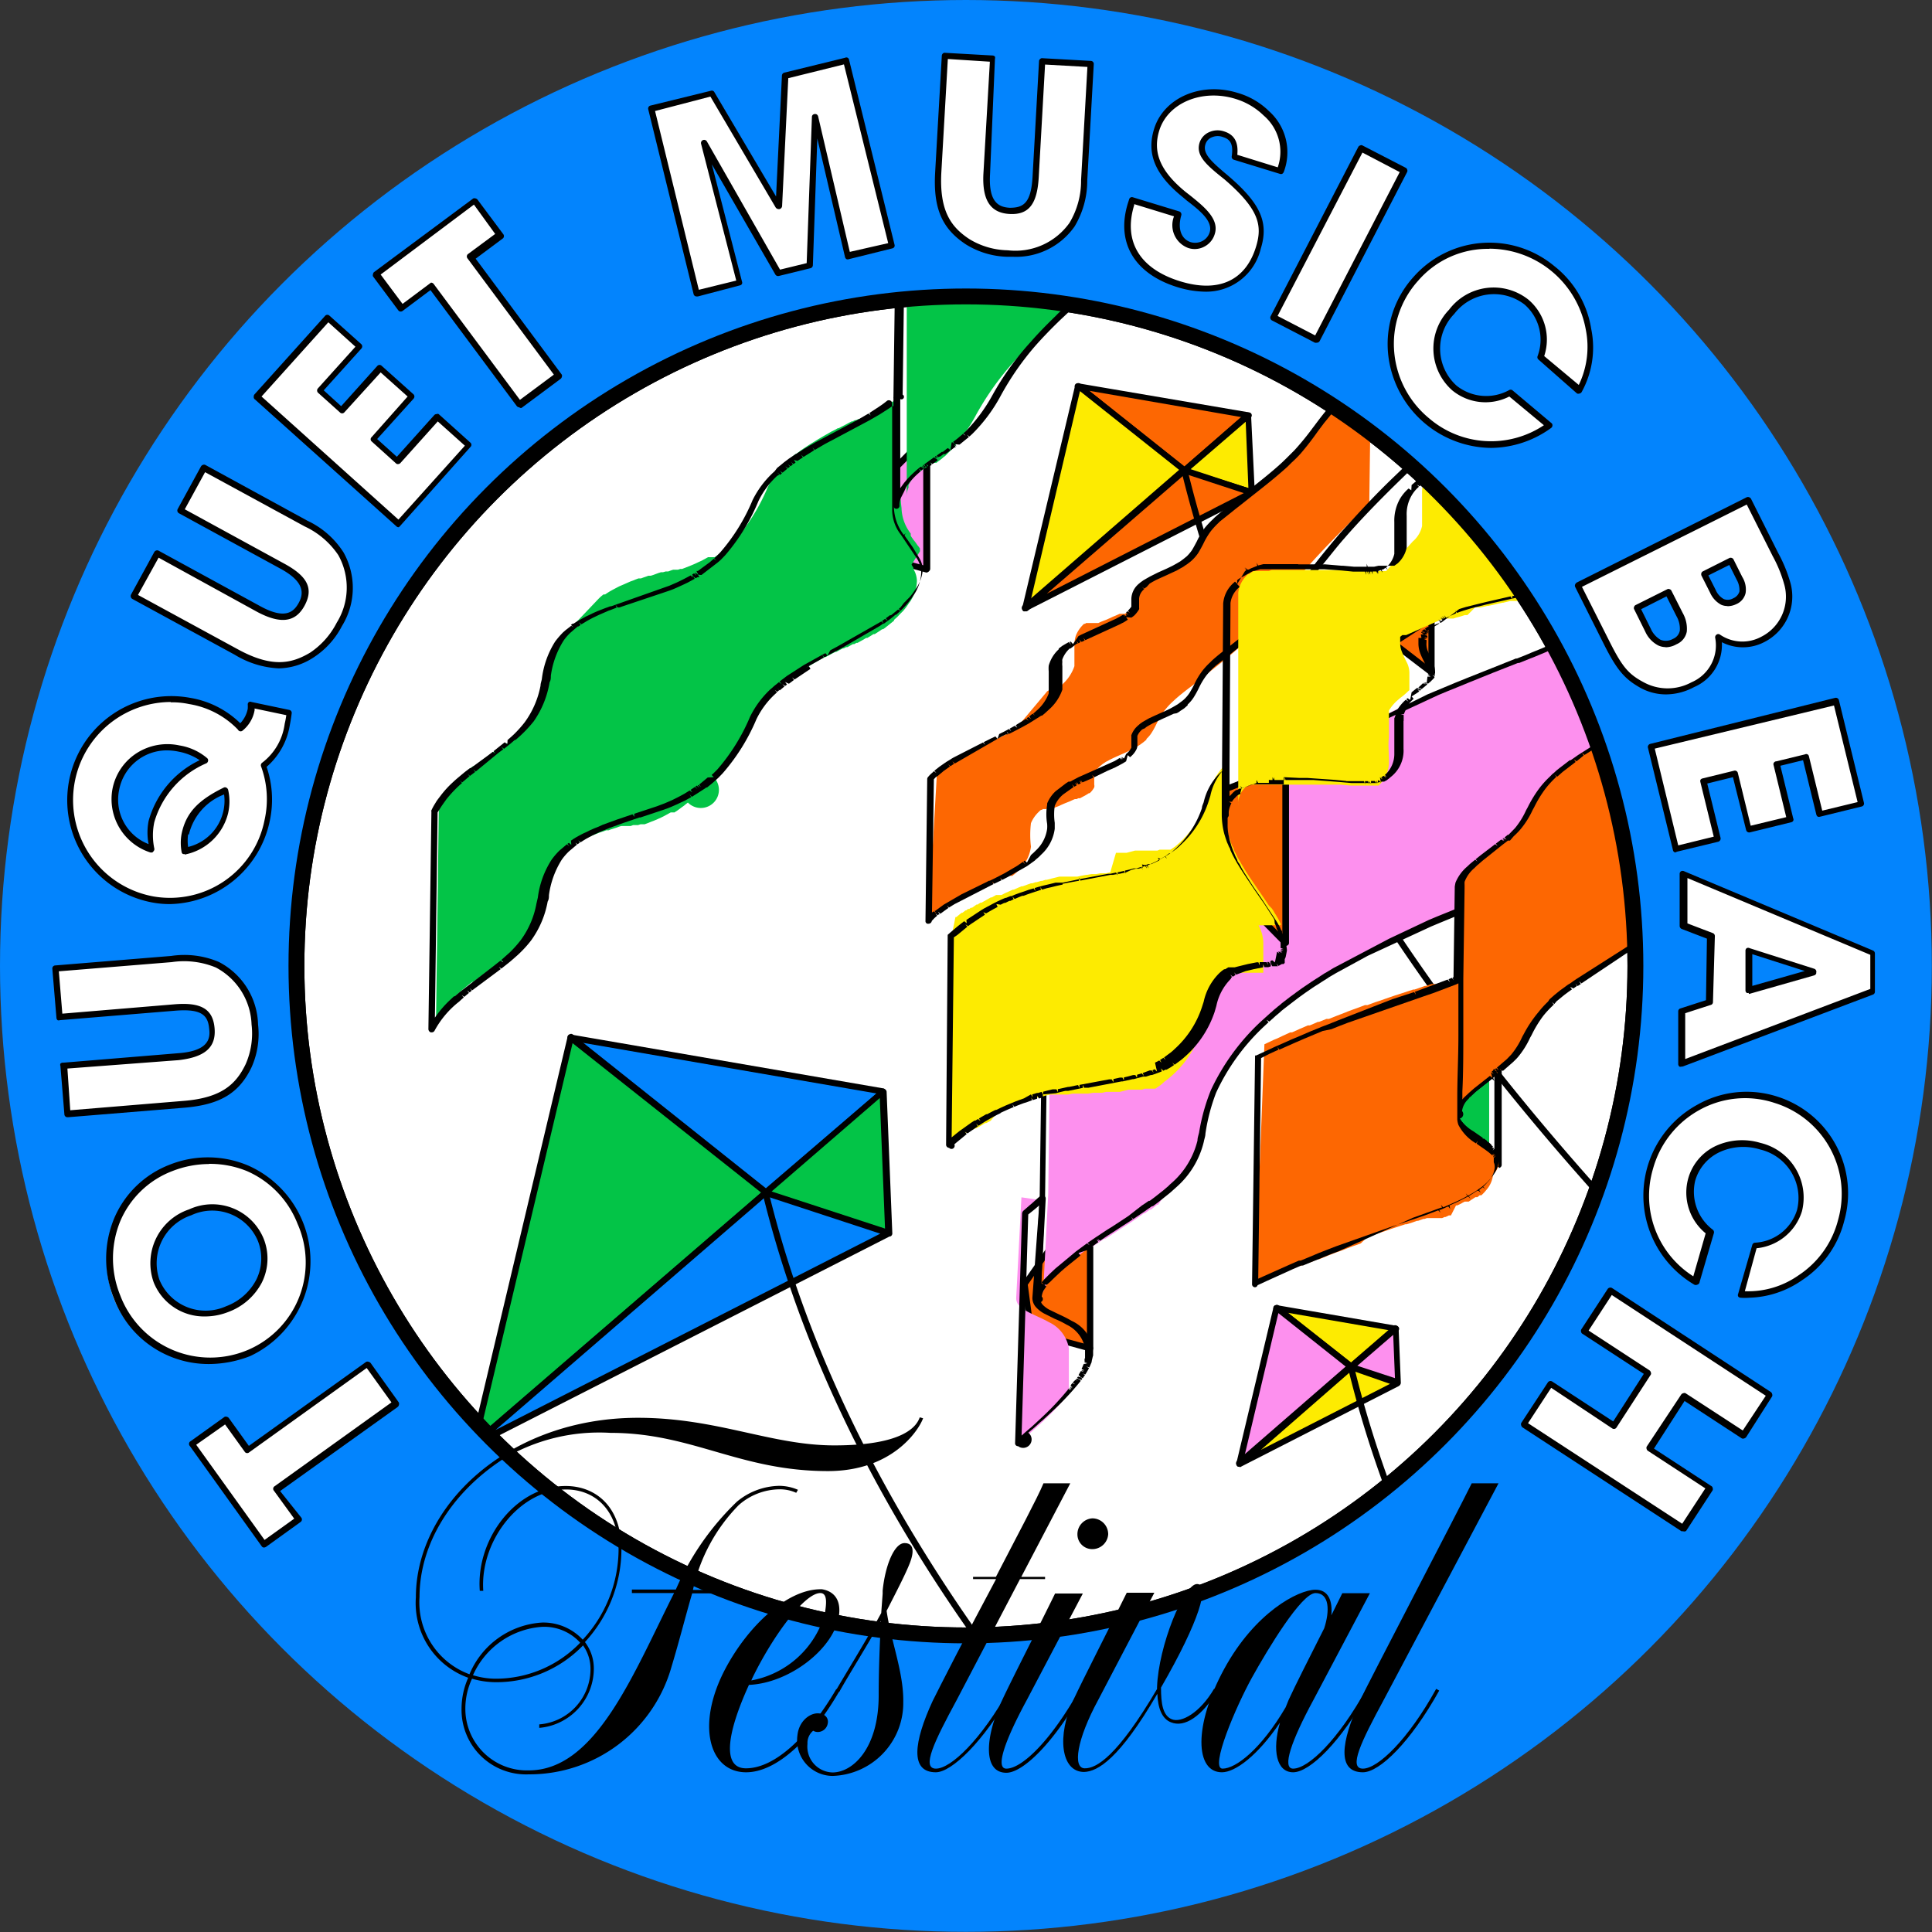 <?xml version="1.0" encoding="UTF-8"?>
<svg xmlns="http://www.w3.org/2000/svg" xmlns:xlink="http://www.w3.org/1999/xlink" viewBox="0 0 121.81 121.81">
  <rect x="0" y="0" width="121.81" height="121.81" fill="#333333" stroke="none"/>
  <defs>
    <style>.cls-1,.cls-3{fill:#fff;}.cls-1,.cls-12{stroke:#000;stroke-linecap:round;stroke-linejoin:round;}.cls-2{fill:#0384fd;}.cls-4{clip-path:url(#clip-path);}.cls-5{fill:#fdeb01;}.cls-6{fill:#fd90ee;}.cls-7{fill:#fd6702;}.cls-8{fill:#03c447;}.cls-9{fill:#838302;}.cls-10{fill:#a3a300;}.cls-11{fill:#838383;}.cls-12{fill:none;}</style>
    <clipPath id="clip-path">
      <circle class="cls-1" cx="60.9" cy="60.9" r="42.21"></circle>
    </clipPath>
  </defs>
  <g id="Layer_2" data-name="Layer 2">
    <g id="Layer_1-2" data-name="Layer 1">
      <circle class="cls-2" cx="60.9" cy="60.9" r="60.9"></circle>
      <circle class="cls-3" cx="60.9" cy="60.9" r="42.21"></circle>
      <g class="cls-4">
        <circle class="cls-1" cx="60.9" cy="60.9" r="42.21"></circle>
        <polygon class="cls-5" points="85.19 86.19 80.48 82.44 88.02 83.74 85.19 86.19"></polygon>
        <path d="M85.19,86.38a.2.2,0,0,1-.13,0l-4.7-3.74a.2.2,0,0,1-.06-.24.19.19,0,0,1,.21-.11l7.54,1.3a.21.21,0,0,1,.16.14.2.2,0,0,1-.07.2l-2.83,2.45A.17.17,0,0,1,85.19,86.38Zm-4-3.61,4,3.16,2.39-2.06Z"></path>
        <polygon class="cls-6" points="85.19 86.19 80.48 82.44 78.14 92.27 85.19 86.19"></polygon>
        <path d="M78.14,92.47a.19.19,0,0,1-.1,0,.2.2,0,0,1-.09-.21l2.34-9.83a.17.17,0,0,1,.13-.14.19.19,0,0,1,.18,0L85.31,86a.23.23,0,0,1,.07.15.2.2,0,0,1-.07.16l-7,6.08A.19.19,0,0,1,78.14,92.47Zm2.46-9.68-2.12,8.94,6.4-5.54Z"></path>
        <polygon class="cls-6" points="85.19 86.19 88.15 87.16 88.02 83.74 85.19 86.19"></polygon>
        <path d="M88.15,87.36h-.06l-3-1a.19.19,0,0,1-.06-.33l2.83-2.45a.19.19,0,0,1,.2,0,.19.19,0,0,1,.12.17l.14,3.42a.2.2,0,0,1-.2.21Zm-2.57-1.25,2.37.78-.11-2.73Z"></path>
        <polygon class="cls-5" points="85.19 86.19 88.15 87.16 78.14 92.27 85.19 86.19"></polygon>
        <path d="M78.14,92.47a.19.19,0,0,1-.16-.09.2.2,0,0,1,0-.26l7-6.08a.19.19,0,0,1,.19,0l3,1a.2.2,0,0,1,0,.36l-10,5.11Zm7.09-6.06-5.73,5,8.14-4.16Z"></path>
        <path d="M99.51,115.85a.21.21,0,0,1-.16-.08C92.22,106,87.39,96.1,85,86.29a.19.19,0,0,1,.14-.24.2.2,0,0,1,.24.14c2.38,9.77,7.19,19.64,14.29,29.34a.22.22,0,0,1,0,.28A.28.28,0,0,1,99.51,115.85Z"></path>
        <polygon class="cls-7" points="74.68 29.66 67.97 24.32 78.72 26.17 74.68 29.66"></polygon>
        <path d="M74.68,29.86a.28.28,0,0,1-.12,0l-6.72-5.35a.19.19,0,0,1,.16-.34L78.75,26a.19.19,0,0,1,.1.34l-4,3.49A.21.21,0,0,1,74.68,29.86Zm-6-5.22,6,4.77,3.6-3.11Z"></path>
        <polygon class="cls-5" points="74.68 29.66 67.97 24.32 64.64 38.34 74.68 29.66"></polygon>
        <path d="M64.64,38.54a.23.23,0,0,1-.11,0,.2.2,0,0,1-.08-.22l3.33-14a.21.21,0,0,1,.12-.14.19.19,0,0,1,.19,0l6.71,5.34a.18.18,0,0,1,.08.15.21.21,0,0,1-.07.15l-10,8.68A.18.18,0,0,1,64.64,38.54Zm3.45-13.88L65,37.79l9.4-8.12Z"></path>
        <polygon class="cls-5" points="74.68 29.66 78.92 31.05 78.72 26.17 74.68 29.66"></polygon>
        <path d="M78.92,31.25h-.07l-4.23-1.39a.18.18,0,0,1-.13-.15.22.22,0,0,1,.06-.19l4-3.49a.23.23,0,0,1,.21,0,.21.21,0,0,1,.12.17L79.11,31a.19.19,0,0,1-.08.17A.21.21,0,0,1,78.92,31.25Zm-3.85-1.67,3.64,1.2-.17-4.19Z"></path>
        <polygon class="cls-7" points="74.68 29.66 78.92 31.05 64.64 38.34 74.68 29.66"></polygon>
        <path d="M64.64,38.54a.2.2,0,0,1-.17-.09.2.2,0,0,1,0-.26l10-8.68a.19.19,0,0,1,.19,0L79,30.86a.23.23,0,0,1,.13.18.19.19,0,0,1-.11.19L64.73,38.51A.16.16,0,0,1,64.64,38.54Zm10.09-8.66L66,37.43l12.42-6.34Z"></path>
        <path d="M116.4,91.29a.18.18,0,0,1-.13-.06c-8.1-7.68-17.45-17-25.36-27.81C82.76,52.27,77.23,40.93,74.49,29.71a.21.21,0,0,1,.14-.24.2.2,0,0,1,.24.15C77.6,40.79,83.1,52.08,91.22,63.19,99.12,74,108.45,83.28,116.54,91a.19.19,0,0,1,0,.27A.19.19,0,0,1,116.4,91.29Z"></path>
        <path class="cls-7" d="M89.17,20.29H89.1l0,0,0,0,0,0-.73.71c-1.19,1.16-2.34,2.34-3.4,3.56-.53.61-1,1.23-1.53,1.85s-1,1.32-1.52,1.93c-.17.18-.34.36-.52.53a3.45,3.45,0,0,1-.28.26c-.93.86-2,1.64-3,2.46-.41.33-.85.66-1.24,1l-.13.12a5.34,5.34,0,0,0-.46.5c-.35.44-.51.94-.81,1.4a2.25,2.25,0,0,1-.34.41l-.05,0-.22.19-.21.15-.24.14-.27.15-.36.17h0l-.59.26-.36.17-.23.12-.17.11a.91.91,0,0,0-.16.11l-.16.13,0,0a.6.6,0,0,0-.08.08,1.08,1.08,0,0,0-.3.68h0v.55a1.27,1.27,0,0,1-.27.35l0,0,0,0h0l0,0h0l0,0h0l0,0h0l0,0h0l0,0h0l0,0,0,0h0l-.09.06h0l-.1.06h0l-.13.07h0l-.13.07h0l-.11.06h0l-.11,0h0l-.1,0h0l-.11,0h0l-.13.06-.16.07h0l-.15.06h0l-.14.07h0l-.14.06-.16.07h0l-.16.06,0,0-.15.06h0l-.15.07h0l-.11,0h0l-.08,0h0l-.06,0-.05,0-.06,0h0l0,0,0,0,0,0-.05,0,0,0,0,0h0l-.07,0h0l-.06,0h0l-.05,0h0l-.06,0h0l-.06,0,0,0-.06,0h0l-.07.05h0l-.06,0,0,0,0,0,0,0,0,0,0,0a2,2,0,0,0-.52.75,2,2,0,0,0-.09.5l0,1.42a2.68,2.68,0,0,1-.7,1.09l-.07.08-.09.08-.09.08,0,0-.08.06,0,0-.07,0,0,0-.06,0,0,0-.06,0,0,0,0,0,0,0-.06,0,0,0,0,0-.05,0-.08,0,0,0-.08.06,0,0-.12.07h0l-.1.06,0,0L64,46h0l-.16.09,0,0-.17.09h0l-.16.08,0,0-.15.08h0l-.13.06,0,0-.13.07h0l-.15.07,0,0-.12.06h0l-.16.08-.12.06-.05,0L62,47l-.22.1h0l-.21.1h0l-.21.11h0l-.2.1h0l-.18.09,0,0-.18.09h0l-.19.1h0l-.19.1h0l-.12.07,0,0-.09,0,0,0-.1.06h0l-.12.08h0l0,0-.07,0,0,0-.07,0,0,0-.07,0,0,0-.1.08h0l-.11.08,0,0-.07.06,0,0-.07.05,0,0-.08.07h0a.6.6,0,0,0-.08.08l-.19.19L58.54,58c.06-.06.12-.13.19-.19l.08-.08h0l.08-.07,0,0,.06,0,0,0,.07-.06,0,0a.39.39,0,0,1,.1-.08h0l.1-.08,0,0,.07,0,0,0,.07-.05,0,0,.07-.05,0,0,.12-.08h0l.1-.06,0,0,.09-.05,0,0,.13-.07h0l.19-.1h0l.18-.1h0l.18-.09,0,0,.18-.09h0l.2-.1h0l.21-.11h0l.21-.1h0l.22-.1.15-.08,0,0,.12-.06.16-.07,0,0,.12-.06,0,0,.15-.07h0l.13-.07,0,0,.13-.06h0l.15-.08h0l.15-.09h0l.16-.09,0,0,.17-.09h0l.14-.08h0l.1-.05,0,0,.11-.07,0,0,.08,0,0,0,.07-.05h0l0,0,.06,0,0,0,.06,0,0,0,.06,0,0,0,.06,0,0,0v0l.06,0,0,0,.07-.06,0,0,.08-.06,0,0,.09-.08h0l.08-.07.07-.08a2.4,2.4,0,0,0,.78-1.49,6.18,6.18,0,0,1,0-1.48h0v0h0l0,0a2.08,2.08,0,0,1,.5-.72l.06-.06,0,0,0,0,0,0,0,0h0l.07-.06h0l.06,0h0l.06-.05h0l.08,0h0l.06,0h0l.07,0h0l.08-.05h0l0,0,0,0,0,0,0,0,.05,0,0,0,0,0,.07,0,0,0,.07,0,0,0,.08,0h0l.11,0h0l.15-.07h0l.16-.06h0l.15-.07h0l.16-.07.14-.06h0l.15-.06,0,0,.15-.06h0l.15-.07.14-.06h0l.11,0h0l.1-.05h0l.11,0h0l.11-.06h0l.13-.07h0l.13-.07h0l.1-.06h0l.09-.06h.05l0,0h0l0,0,0,0h0l0,0h0l0,0h0l0,0h0l0,0h0l0,0h0l0,0a1.28,1.28,0,0,0,.29-.37.35.35,0,0,0,0-.17v-.65a1.07,1.07,0,0,1,.25-.4l.07-.08,0,0,.16-.13a.91.91,0,0,1,.16-.11.78.78,0,0,1,.18-.11l.22-.12.36-.17.59-.26h0l.36-.18.28-.15.23-.14.21-.15.22-.18,0-.05a1.9,1.9,0,0,0,.34-.41c.3-.46.46-1,.81-1.39a4.41,4.41,0,0,1,.46-.51l.13-.12c.39-.36.83-.69,1.24-1,1-.81,2.06-1.6,3-2.46l.27-.26c.18-.17.36-.35.52-.53a23,23,0,0,0,1.52-1.93c.49-.62,1-1.24,1.53-1.85,1.06-1.22,2.21-2.4,3.4-3.56l.74-.71,0,0a.1.1,0,0,1,0,0l0,0h.09l.12-9Z"></path>
        <path d="M58.54,58.24l-.07,0a.17.17,0,0,1-.12-.18l.11-8.95a.2.2,0,0,1,.06-.13,1.8,1.8,0,0,1,.19-.2l.09-.08h0l.08-.08.16.12-.13-.15.32-.25h0l.43-.3,0,0,.25-.15,0,0,.09-.06,0,0,.12-.07h0l1.86-.95.13.15-.09-.17.44-.22,0,0,.3-.14.13.15L63,46.28l.3-.15,0,0,.32-.17.13.15-.09-.17.32-.18.16.13-.1-.17.65-.4.16.12-.12-.16.11-.07.17.12-.12-.16,0,0L65.1,45l.16.12L65.14,45l.31-.28a2.65,2.65,0,0,0,.67-1l0-1.39a2,2,0,0,1,0-.36,1.72,1.72,0,0,1,.07-.21,2.19,2.19,0,0,1,.56-.82l0,0,0,0,0-.05,0,0,.21-.16,0,0,.15-.09,0,0,0,0,0,0,0,0,0,0,.28-.16.13.16-.08-.18.08,0,.13.15L68,40.1l.18-.09,0,0,2.18-1,.13-.07.13-.07.2-.12.14.14-.11-.16,0,0,.16.12L71,38.67l0,0,.16.13L71,38.61l0,0,.08-.07.17.11-.14-.14a2.35,2.35,0,0,0,.22-.26v-.5a1.29,1.29,0,0,1,.35-.83l.08-.08,0,0,.17-.14.17-.12.19-.11.23-.13L73,36.1l.29-.13.29-.13h0l.35-.17.27-.15.22-.13.2-.15.21-.17,0,0a2.8,2.8,0,0,0,.32-.38c.11-.18.21-.37.31-.56a5.38,5.38,0,0,1,.5-.85,5.76,5.76,0,0,1,.49-.52l.13-.13c.31-.28.65-.55,1-.81l.26-.22.83-.65c.73-.58,1.49-1.17,2.16-1.79l.27-.26.52-.52A16.8,16.8,0,0,0,82.75,27l.43-.57c.47-.61,1-1.24,1.53-1.86,1-1.09,2-2.22,3.41-3.57l.74-.71,0,0s0,0,0,0l0,0,0,0,0,0h.05a.22.22,0,0,1,.18,0,.21.21,0,0,1,.08.17l-.12,9a.19.19,0,0,1-.13.18l0,0,0,0-.16-.11.13.14-.73.71c-1.37,1.34-2.45,2.47-3.39,3.55-.54.61-1,1.23-1.52,1.84-.15.19-.28.38-.42.56a17.64,17.64,0,0,1-1.11,1.38c-.17.19-.35.37-.53.55a3.45,3.45,0,0,0-.28.26c-.69.63-1.45,1.23-2.19,1.81l-.82.65-.27.22c-.32.25-.66.52-1,.79l-.13.12a4.9,4.9,0,0,0-.45.49,4.61,4.61,0,0,0-.46.77,6,6,0,0,1-.33.6,2.27,2.27,0,0,1-.38.45l0,.05-.23.2-.23.15a1,1,0,0,1-.24.15L74,45l-.37.17-.29.13-.3.14-.35.16-.22.12-.17.1-.14.11A.79.79,0,0,0,72,46l-.09.09a1,1,0,0,0-.2.31V47a.54.54,0,0,1-.06.25,1.38,1.38,0,0,1-.32.42l0,0h0l-.08.07,0,0,0,0,0,0,0,0-.15-.13L71,48l0,0,0,0,0,0-.21.13h0l-.13.07-.34.18,0,0-.5.22,0,0L69,49l-.14-.15.08.18-.69.3-.12-.15.08.17-.15-.14.08.18-.14.07-.13-.16.07.19-.16-.14.1.17-.14.08-.15-.15.1.17-.66.47-.08.07a1.82,1.82,0,0,0-.45.65l0,0h0a3.78,3.78,0,0,0,0,1.07c0,.16,0,.29,0,.37a2.65,2.65,0,0,1-.84,1.62l-.16.16h0l-.2.17,0,0-.06.06,0,0-.49.35,0,0-1.24.7-.33.17-.13-.16.09.18-.46.22-.13-.15.09.17L60.19,57l0,0-.36.22-.14-.14.11.16-.51.37-.15-.13.1.17-.05,0,0,0-.07.05-.16-.12.13.15-.17.15-.17.18A.21.21,0,0,1,58.54,58.24Zm.33-.78.17.12-.13-.15.05,0,0,0,.55-.4,0,0,1.12-.65,1.61-.79,0,0,.11-.06.05,0,.29-.14,0,0,.29-.15,0,0,.33-.17,0,0,.82-.48,0,0,.36-.25,0,0,0,0,0,0,.14.14-.1-.17.06-.05.16.12L65,53.91l.18-.16,0,0,.12-.12a2.29,2.29,0,0,0,.72-1.37,1.87,1.87,0,0,0,0-.32,3.69,3.69,0,0,1,0-1.2v0l0-.08a2.2,2.2,0,0,1,.54-.78l.64-.49.17-.11.05,0,.06,0,0,0,.14-.08,0,0L68,49,68,49l0,0,.7-.31,0,0,1.58-.71.12-.07,0,0,.19-.12.15.13-.11-.16.16.12-.12-.15,0,0,.16.13-.12-.15.16.11L71,47.54l.09-.08h0l0,0a1.17,1.17,0,0,0,.24-.32.24.24,0,0,0,0-.08v-.65a.13.13,0,0,1,0-.06,1.5,1.5,0,0,1,.29-.48l.08-.08,0,0,.17-.15.17-.12.19-.11.23-.13.37-.17.31-.14.28-.12.35-.17.27-.15.22-.13.2-.15a1.73,1.73,0,0,0,.21-.17l0,0a2.23,2.23,0,0,0,.32-.38,6.12,6.12,0,0,0,.31-.56,4.78,4.78,0,0,1,.51-.85,4.47,4.47,0,0,1,.48-.52l.13-.13c.31-.28.65-.55,1-.81l.27-.22.82-.65c.73-.58,1.49-1.17,2.16-1.79l.27-.26.52-.52a14.85,14.85,0,0,0,1.08-1.35l.43-.57c.48-.61,1-1.24,1.53-1.86,1-1.09,2-2.22,3.41-3.57l.74-.71,0,0,.06-.05,0,0L89,20.7l-.59.57C87,22.61,86,23.74,85,24.82c-.53.61-1,1.23-1.51,1.84l-.42.56A17.64,17.64,0,0,1,82,28.6a6.88,6.88,0,0,1-.54.54l-.27.27c-.69.63-1.45,1.23-2.19,1.81l-.82.65-.27.21c-.32.26-.66.53-1,.8l-.12.12a4.9,4.9,0,0,0-.45.49,4.61,4.61,0,0,0-.46.77q-.15.3-.33.6a2.67,2.67,0,0,1-.38.45l0,0a2.11,2.11,0,0,1-.23.19,1.88,1.88,0,0,1-.23.16,1.2,1.2,0,0,1-.24.15l-.28.16-.37.17h0l-.3.14-.29.13-.35.16-.22.12-.17.1L72.3,37l-.15.11L72,37l.14.14a.46.46,0,0,0-.07.07.82.82,0,0,0-.25.55v.56a.29.29,0,0,1,0,.09,1.88,1.88,0,0,1-.31.4l0,0-.09.07,0,0,0,0,0,0-.09.06L71,38.91l.11.16-.23.15-.14.07-.13.07-2.18,1-.13-.15.09.17-.17.08-.05,0,0,0,0,0,0,0,0,0,0,0,0,0-.14-.15.09.17-.12.08-.14-.15.1.17-.07,0,0,0-.4.31,0,0-.05,0a1.75,1.75,0,0,0-.46.68.43.43,0,0,0,0,.16,1.12,1.12,0,0,0,0,.27l0,1.42a.13.13,0,0,1,0,.06,2.94,2.94,0,0,1-.75,1.17l-.36.33,0,0-.17.14-.05,0,0,0-.11.07,0,0-.67.42,0,0-.34.19,0,0-.34.18,0,0-.29.15,0,0-.3.15-.13-.16.09.18-.13,0,0,0-.29.14,0,0L60.44,48h0l-.24.14L60.05,48l.1.16-.23.15-.14-.14.11.16-.41.29h0l-.09.08,0,0-.17.14,0,0-.08.07h0L59,49l-.12.13-.12,8.4,0,0,0,0ZM73.69,36ZM89.17,20.29l.07.18Z"></path>
        <path class="cls-6" d="M58.4,35.9V27.5l-3.74,3.82s.16,3.63.22,3.63S58.4,35.9,58.4,35.9Z"></path>
        <path d="M58.4,36.1h0c-1.34-.37-3.37-.93-3.5-1s-.22,0-.39-3.81a.2.2,0,0,1,.06-.14l3.74-3.82a.2.2,0,0,1,.22-.05.2.2,0,0,1,.12.18v8.4a.21.21,0,0,1-.08.16A.25.25,0,0,1,58.4,36.1Zm-3.35-1.31,3.16.85V28L54.86,31.4C54.91,32.57,55,34.33,55.05,34.79Z"></path>
        <path class="cls-8" d="M56.57,25.11l0,0-.13.09-.07.06-.13.09-.05,0-.2.13,0,0-.15.1-.14.09-.08.05-.17.11,0,0-.22.13-.07,0-.16.1-.2.11,0,0-.17.1-.08,0-.14.08-.08,0-.13.07-.08,0-.14.07-.08,0-.15.08-.06,0-.21.11-.2.11,0,0-.22.11h0l-.19.1-.05,0-.2.11,0,0-.2.1h0l-.21.12,0,0-.21.12h0l-.19.11h0l-.22.13,0,0-.21.13h0l-.21.13,0,0-.21.13,0,0h0l-.16.11h0l-.17.11,0,0-.14.1,0,0-.16.12h0l0,0-.12.1-.05,0-.15.13h0l-.15.12,0,0-.12.1,0,0h0l-.12.12a5.66,5.66,0,0,0-1.22,1.64,12.49,12.49,0,0,1-2.09,3.37l-.26.26-.11.1,0,0-.12.1v0l-.13.1,0,0-.12.1h0l-.13.1,0,0-.08.06,0,0-.08.06,0,0-.12.08h0l-.11.07-.05,0-.06,0-.05,0-.07,0,0,0-.06,0-.06,0-.06,0,0,0-.2.11h0l-.2.11,0,0-.2.09,0,0-.21.1h0l-.21.09h0l-.2.08,0,0-.2.08h0l-.21.08-.11,0-.16.05h0l-.15,0h0l-.15,0h0l-.15.05h0l-.16.06h0l-.16,0h0l-.17.05-.13,0h0l-.16.05h0l-.16.06h0l-.16.06h0l-.16.05h0l-.15,0h0l-.16.06h0l-.15.05h0l-.16.06h0l-.16,0h0l-.16.06h0l-.17.07h0l-.17.06h0l-.25.11h0l-.25.11h0l-.21.09h0l-.21.11h0l-.19.1h0l-.18.1h0l-.16.1h0l-.15.1h0l-.05,0,0,0,0,0,0,0-.05,0,0,0,0,0,0,0h0l-.09.07h0l-.07.06,0,0-.06.05,0,0a.46.46,0,0,1-.07.07h0L35.6,40a4.11,4.11,0,0,0-.48.55,6.66,6.66,0,0,0-.92,2.72,5.72,5.72,0,0,1-1,2.38,7.16,7.16,0,0,1-.69.77l-.15.14-.13.11h0l-.14.12,0,0-.1.08-.05,0L31.8,47l-.06.05-.08.07-.06,0-.09.07-.06,0-.09.07-.05,0,0,0-.29.21,0,0-.29.22h0l-.3.22-.31.22-.17.13,0,0-.06.05-.07,0,0,0-.16.12,0,0-.13.1,0,0-.15.12,0,0-.13.11,0,0-.15.13h0l-.16.15a8.86,8.86,0,0,0-.72.79l-.15.22a.61.61,0,0,0-.07.1l-.09.14a4.49,4.49,0,0,0-.24.42l-.18,13.72a5.92,5.92,0,0,1,1.27-1.67l.16-.15h0l.15-.13,0,0,.14-.12,0,0,.15-.12,0,0,.13-.11,0,0,.16-.13,0,0,.12-.09.05,0,.17-.12.31-.23h0l.28-.21h0l.29-.22h0l.29-.22h0l0,0,.1-.07.06,0,.09-.07.06,0,.08-.07.06-.05.09-.07.05,0,.1-.08,0,0,.14-.12h0l.12-.1h0a1.85,1.85,0,0,0,.14-.14,6.32,6.32,0,0,0,.7-.77A5.72,5.72,0,0,0,34,57a6.66,6.66,0,0,1,.92-2.72,3.5,3.5,0,0,1,.48-.54.23.23,0,0,1,.07-.07h0l.07-.07,0,0,.06,0,0,0,.06-.06h0l.09-.07,0,0,0,0,0,0,0,0,0,0,0,0,0,0,.05,0,0,0,.16-.1h0l.16-.1h0l.18-.1h0l.19-.1h0l.21-.11h0l.2-.09h0l.25-.11h0l.25-.11h0l.16-.06h0l.17-.07h0l.17-.06h0l.16-.05h0l.16-.06h0l.15,0h0l.15-.06h0l.16-.05h0l.16-.05h0l.16-.06h0l.16-.05h0l.15,0,0,0,.13,0,.17,0h0l.15,0h0l.16-.06h0l.16,0h0l.15,0h0l.15-.05h0l.15,0,.11,0h0l.21-.08h0l.2-.08h0l.21-.08h0l.21-.09h0l.22-.1h0l.2-.1h0l.2-.11h0l.2-.11h0l.06,0,.06,0,.06,0,0,0,.06,0,0,0,.07-.05,0,0h0l.11-.07h0l.11-.08,0,0,.08-.06,0,0,.08-.06,0,0h0l.14-.1h0l.12-.1,0,0,.13-.1v0A.52.52,0,0,0,45,49h0v0l.12-.1.25-.26a12.14,12.14,0,0,0,2.1-3.37,5.66,5.66,0,0,1,1.22-1.64l.12-.12,0,0,.12-.1,0,0,.15-.12h0l.15-.13.05,0,.12-.1,0,0,.16-.12,0,0,.13-.1,0,0,.17-.11h0l.16-.11,0,0,.21-.13,0,0,.21-.13h0L51,42l0,0,.22-.13,0,0,.19-.11h0l.21-.12,0,0,.21-.12h0l.19-.1.05,0,.2-.11,0,0,.19-.1h0l.21-.11.06,0,.2-.11.21-.11.06,0,.15-.08.08,0,.13-.07.09-.05.13-.07.08,0,.14-.08.07,0,.18-.1,0,0,.2-.11h0l.16-.1.07,0,.22-.13,0,0,.17-.11.08,0,.14-.09h0l.14-.09,0,0,.19-.13.06,0,.13-.09.07-.06.08-.06,0,0,0,0,.16-.13.15-.12,0,0,.1-.08,0-.05.1-.09,0,0h0l.13-.12.14-.15.21-.21,0,0a3.82,3.82,0,0,0,.35-.47,2.42,2.42,0,0,0,.51-1.4h0a1.49,1.49,0,0,0-.22-.76.3.3,0,0,0,0-.08h0l-.06-.1h0l-.06-.1h0L58,34.76h0l0-.06v0l0-.06v0l0-.06h0l-.07-.1h0l-.08-.1h0l-.07-.1h0l-.07-.1-.08-.1v0l-.07-.09h0a.86.86,0,0,0-.07-.1h0l-.07-.11h0l0-.07h0l0-.07h0v0a2.74,2.74,0,0,1-.58-1.6v0C56.52,29.18,56.57,26.86,56.57,25.11Z"></path>
        <path d="M27.21,65.09h-.05a.23.23,0,0,1-.15-.2l.19-13.72a.11.11,0,0,1,0-.08,3.75,3.75,0,0,1,.24-.44l.09-.15.08-.11.16-.21a6.16,6.16,0,0,1,.74-.82l.16-.15h0l.15-.13,0,0,.48-.4,0,0,.33-.25.05,0,1.09-.8.3-.23.17.12-.12-.16.7-.56.17.12L32,46.66l.27-.24.14-.13a7.4,7.4,0,0,0,.67-.75,5.71,5.71,0,0,0,1-2.31c0-.13.05-.26.08-.4A5.69,5.69,0,0,1,35,40.45a5.47,5.47,0,0,1,.5-.58l.16-.14,0,0,.36-.28.15.13L36,39.39l0,0,0,0,.11-.07.05,0,.19-.12.19-.11.2-.11.2-.11h0l.22-.1.22-.11.27-.12.28-.11.18-.07h0l.35-.13.06,0L42,37l0,0,.2-.07.23-.1.23-.1.21-.1.22-.11.23-.12.22-.12.14.15-.1-.17.16.13-.1-.17.12-.07.15.14-.1-.17.06,0,.16.13L43.91,36,44,36l.16.13L44,36l.76-.56,0,0,.24-.21.17.11-.14-.14.11-.1.25-.25a12.07,12.07,0,0,0,2.06-3.32,6,6,0,0,1,1.27-1.71l.12-.11,0,0L49,29.5l0,0,.15-.12.16-.13,0,0,.12-.1,0,0,.16-.12,0,0,.13-.1,0,0,.34-.23,0,0,.69-.43,0,0,.22-.13,0,0,.42-.24,0,0,2.72-1.45,0,0,.65-.38.15.14-.1-.17.57-.37.19-.13,0,0,.14-.1.23-.18a.21.21,0,0,1,.2,0,.2.2,0,0,1,.11.18c0,.78,0,1.68,0,2.67,0,1.23,0,2.6,0,4.07a2.57,2.57,0,0,0,.54,1.52l.05.07,0,0,0,0,0,0,1,1.49a1.83,1.83,0,0,1,.24.84,2.65,2.65,0,0,1-.54,1.51,4.85,4.85,0,0,1-.37.49l-.24.26-.14.14-.29.26-.05,0-.1.09,0,0-.16.13-.17.13,0,0,0,0-.29.21-.05,0-.2.14,0,0-2.41,1.4-.89.47,0,0-.2.11-.14-.15.1.17-1.14.64L51,42l.1.17-1,.67-.16-.13.12.16-.32.24L49.5,43l.12.16-.12.09-.17-.12.13.15-.3.25L49,43.37l.13.14-.12.11-.16-.12.14.15-.12.11a5.33,5.33,0,0,0-1.18,1.59,12.6,12.6,0,0,1-2.13,3.41l-.26.27-.12.11,0,0-.26.23,0,0-.12.1-.15.12,0,0-.07.06-.05,0-.08.06,0,0L44,50l0,0-.38.24-.14-.15.1.17-.2.11,0,0-.2.11-.24.11-.23.11h0l0,0-.41.18h0l-.2.08-.25.09-1.47.49h0l-.06,0-1,.34,0,0-.86.31h0l-.17.07-.27.11-.26.11-.22.1-.22.11-.19.1-.18.1-.18.11-.17.11-.15-.14.11.16,0,0-.15.1-.15-.13.12.15-.51.43a3.65,3.65,0,0,0-.45.52,5.56,5.56,0,0,0-.81,2.24c0,.13,0,.26-.08.4a6,6,0,0,1-1.05,2.46,7.12,7.12,0,0,1-.71.79l-.15.14-.41.36-.06.05-.54.43-.16-.12.12.15-1.8,1.34-.15-.13.12.15-.13.11-.16-.12.12.15-.3.25-.16-.11.13.15-.14.12h0l-.15.14A5.84,5.84,0,0,0,27.39,65,.21.21,0,0,1,27.21,65.09Zm.38-13.87-.17,12.94a6.87,6.87,0,0,1,.92-1.08l.16-.15h0l.13-.12.05,0,.3-.26,0,0,.33-.25,0,0L31,61l.17.12L31,61l.55-.43.18.1-.12-.15.54-.48a7.4,7.4,0,0,0,.67-.75,5.54,5.54,0,0,0,1-2.31l.09-.39a5.73,5.73,0,0,1,.87-2.39,4.41,4.41,0,0,1,.5-.58l.46-.39,0,0,0,0,.16.13-.12-.16.09-.06,0,0,.15.13L36,53l0,0,0,0,.16-.11.18-.11.2-.11.21-.11.22-.1.22-.11.27-.12.28-.11L38,52h0l.88-.32h0l1-.34.11.17-.06-.19.11.17-.06-.18,1.45-.48.21-.08.24-.09,0,0,.42-.18,0,0,.17-.08.22-.11.23-.12.22-.12,0,0,.34-.21.17.12-.11-.16.28-.19.15.14-.12-.16.08-.06.16.13-.11-.16.07,0,.15.12-.12-.15.54-.45L45,49l-.13-.14.11-.1.25-.25a12.31,12.31,0,0,0,2.06-3.32,6,6,0,0,1,1.26-1.71l.13-.11,0,0,.12-.11,0,0,.15-.12.16-.13.17.12-.13-.16.13-.1,0,0,.16-.12.17-.13,0,0,1.07-.69,0,0,1.15-.64,0,0,.21-.11.13.15L52.35,41l.43-.23,0,0,2.79-1.59.15.13-.11-.16.19-.13.17.12-.12-.16.26-.19,0,0,.07,0,.16-.13.28-.23.18.1-.13-.14.1-.09,0,0L57,38a.93.93,0,0,0,.14-.14l.2-.2a4,4,0,0,0,.36-.48,2.4,2.4,0,0,0,.48-1.28,1.48,1.48,0,0,0-.2-.68l-.42-.7-.52-.74,0,0h0l0-.07,0,0v0h0l.1-.1-.16.11,0,0a3,3,0,0,1-.62-1.73c0-1.51,0-2.88,0-4.1,0-.83,0-1.59,0-2.28l-.06,0-.05,0-.2.14-.59.38,0,0-.66.38,0,0L52,28l-.14-.15L52,28l-.41.24,0,0-.22.13-.14-.15.1.17-.67.42-.15-.14.11.17-.34.22L50.05,29l.11.16-.13.1-.15-.14.11.16-.15.12-.16-.13.12.15-.12.1-.17-.12.13.15-.3.25-.17-.11.13.15-.11.1L49,29.78l.14.15L49,30a5.33,5.33,0,0,0-1.18,1.59A12.6,12.6,0,0,1,45.73,35l-.26.27-.12.11,0,0-.12.1-1,.77-.06,0L44,36.23l.1.16-.06,0-.06,0-.12.07-.16-.13.1.16,0,0-.2.11-.24.13-.23.11-.24.11-.22.1-.23.1-.24.09h0l-3.16,1.06,0,0-.11,0-.12-.17.07.18-.36.14h0l-.17.06-.27.12-.26.11-.21.1-.23.11h0l-.19.1-.18.1-.18.11-.17.1-.16-.12.11.16-.14.1,0,0,0,0,0,0-.05,0-.42.36a3.18,3.18,0,0,0-.46.52,5.51,5.51,0,0,0-.81,2.23c0,.14,0,.27-.08.41a6,6,0,0,1-1,2.46,8.46,8.46,0,0,1-.72.79l-.15.14-.27.24-.05,0-.23.2-.06.05-.39.31-.17-.12.12.15-.32.24L30,48.64l-.16-.13.12.16-.33.25-.15-.13.12.15-.46.39L29,49.22l.13.15-.14.12h0l-.15.14a8,8,0,0,0-.7.77l-.15.21-.07.1-.09.13ZM57.41,33.65Z"></path>
        <path class="cls-8" d="M73.38.66l0,0-.13.1h0L73,.93l0,0-.15.13,0,0-.14.12h0l-.16.13,0,0-.15.13h0l-.15.13,0,0L72,1.82,71.81,2l-.29.25-.09.09-.2.17-.11.09-.19.16-.11.1L70.63,3l-.11.1-.22.18L70,3.56l0,0-.28.24-.09.07-.2.18-.11.09-.18.16-.12.1-.18.16-.11.1-.2.17-.09.08-.29.26,0,0-.26.23-.09.09a.86.86,0,0,0-.14.13l0,0-.22.2L67.2,6l-.31.31c-.56.53-1.09,1.07-1.58,1.63a17.92,17.92,0,0,0-2.2,3.18,10,10,0,0,1-1.75,2.36l-.12.11,0,0-.07.06,0,0-.1.09-.11.09,0,0-.08.06,0,0-.11.08h0l-.12.09,0,0-.06,0,0,0-.05,0,0,0-.06,0,0,0-.06,0,0,0-.06,0,0,0-.06.05,0,0-.06.05,0,0-.08.06-.08,0,0,0-.06,0,0,0-.07,0,0,0-.07,0,0,0L59,15.3l0,0-.07.06,0,0-.06.05h0l0,0-.06.05,0,0-.06,0,0,0-.06.05,0,0,0,.05-.05,0-.06.05,0,0-.06,0,0,0-.06,0,0,0-.05,0,0,0h0l-.12.11a3.06,3.06,0,0,0-1.12,2.07l0,3.59,0,3.15h0c0,1.75,0,4.07,0,6.74v0a1.32,1.32,0,0,1,.11-.53v0l0,0,0-.06a.36.36,0,0,1,0-.09.41.41,0,0,1,.05-.09l.06-.12.09-.13.12-.17.09-.12.11-.13L57.6,30a1.14,1.14,0,0,0,.11-.11l0,0,.06-.05,0,0,0,0v0l.05,0,0,0,0,0,0,0h0l0,0,.06,0h0l0,0,0,0h0l0,0h0l0,0h0l0,0h0l0,0h0l0,0,0,0,.06-.05,0,0,.07-.06,0,0,.22-.17,0,0,.07-.06.05,0,.07-.05,0,0,.06-.05,0,0,.08-.06.08-.06,0,0,.06-.05,0,0,.06-.05,0,0,.06,0,0,0,.05,0,0,0,.06,0,0,0,.05,0h0l0,0,.06,0,0,0h0l.11-.09h0l.11-.08,0,0,.08-.06,0,0,.11-.09a.39.39,0,0,1,.1-.08l0,0,.07-.06v0h0l.11-.11a10.08,10.08,0,0,0,1.76-2.36,17.92,17.92,0,0,1,2.2-3.18c.49-.56,1-1.1,1.57-1.63l.32-.31.11-.1.21-.2.18-.16.1-.09.26-.23,0,0,.29-.26.09-.08.2-.17.11-.1.18-.16.12-.1.18-.16.11-.09.2-.17.09-.08.28-.24,0,0,.33-.28.22-.19.11-.1.19-.16.11-.1.18-.16.12-.09.19-.17.1-.09.29-.25.17-.15L72,15.4l0,0,.14-.12,0,0,.15-.13,0,0,.15-.12,0,0,.14-.12,0,0,.16-.13,0,0,.16-.13h0l.13-.1,0,0,.16-.11L73.54.55Z"></path>
        <path d="M56.52,32.08h0a.19.19,0,0,1-.19-.2c0-1.51,0-2.88,0-4.1,0-1,0-1.89,0-2.67a.13.13,0,0,1,0-.06l.09-6.69a3.15,3.15,0,0,1,1.18-2.21l.11-.11,0,0,.27-.23,0,0,.1-.09.06-.05,0,0,.06,0,.16.11-.12-.15.14-.11,0,0,.22-.17,0,0,.33-.24.05,0,.06,0,.05,0,.07,0,.16.12-.11-.15.16-.12,0,0,.27-.2.15.13L60,14.33l.17-.13.05,0,.53-.41,0,0,.44-.39A9.91,9.91,0,0,0,62.94,11a18.17,18.17,0,0,1,2.22-3.21c.47-.53,1-1.07,1.59-1.64.1-.11.21-.21.32-.31L72.88.8l0,0L73.27.5h0l.15-.11a.2.2,0,0,1,.21,0,.19.19,0,0,1,.1.17l-.18,13.72a.18.18,0,0,1-.08.16l-.5.37-.15-.13.12.16-5.46,4.74-.32.3-.32.3c-.59.57-1.1,1.1-1.56,1.62a17.76,17.76,0,0,0-2.18,3.14,10.14,10.14,0,0,1-1.79,2.41l-.12.11,0,0-.07.06-.16-.11.13.14-.59.48,0,0-.05,0L60.2,28l.12.15-.17-.11.12.15-.06,0-.27.2-.15-.14.12.16,0,0,0,0-.31.22-.06,0-.06,0,0,0-.18.14L59,28.86l.12.16-.33.24-.16-.12.12.16-.11.08,0,0,0,0-.06,0-.05,0-.14-.14.1.18-.06,0-.05,0-.1.08-.16-.12.13.15-.16.13-.17-.11.13.15-.26.24c-.12.11-.23.23-.34.35l-.11.13a1,1,0,0,0-.08.11l-.12.16L57,31l-.19.37a1.16,1.16,0,0,0-.1.49A.19.19,0,0,1,56.52,32.08Zm.24-6.92c0,.77,0,1.65,0,2.62s0,1.91,0,3l.05-.07.13-.18.09-.12.12-.14c.11-.13.23-.25.35-.37l.26-.24,0,0,.17-.14,0,0,.13-.1.17.12-.13-.16,0,0,.16.12-.12-.15.15.13-.11-.17,0,0,.05,0,.15.14-.11-.17,0,0,.11-.08,0,0,.33-.24,0,0,.18-.13.17.13-.12-.16.06-.05.17.13-.11-.16.32-.23.06,0,.31-.24.17.13L60,27.89l.06,0,0,0,0,0,.15.13-.12-.16.25-.19,0,0,.31-.26,0,0,.06-.06.17.12-.14-.15.12-.1a10.31,10.31,0,0,0,1.72-2.32A17.71,17.71,0,0,1,65,21.54c.47-.54,1-1.08,1.59-1.65.1-.11.21-.21.32-.31L72.16,15l0,0,.5-.41,0,0,.36-.27.07-.05L73.34.94l-.19.14L73,1l.12.16L68.21,5.34l-.87.8L67,6.45c-.59.56-1.1,1.1-1.56,1.62a17.76,17.76,0,0,0-2.18,3.14,10.14,10.14,0,0,1-1.79,2.41l-.12.11,0,0,0,0,0,0L61,14l-.16-.12.13.15-.09.07,0,0-.48.37-.18-.12.12.16-.44.32-.16-.13.11.16L59.7,15l-.06,0-.06,0L59.42,15l.11.16-.06,0-.16-.13.11.16-.33.24-.15-.13.12.16-.23.17-.18-.11.12.15-.05,0,0,0-.05,0,0,0-.15-.12.12.15-.18-.11.13.15-.11.09,0,0-.27.23-.17-.11.13.15-.11.1a2.83,2.83,0,0,0-1.06,1.94l-.09,6.74A.11.11,0,0,1,56.76,25.16Z"></path>
        <polygon class="cls-7" points="68.73 85.02 68.73 75.06 64.6 80.96 65 84.01 68.73 85.02"></polygon>
        <path d="M68.73,85.21h0L65,84.2a.2.2,0,0,1-.14-.17l-.41-3a.23.23,0,0,1,0-.14l4.13-5.91a.19.19,0,0,1,.22-.07.18.18,0,0,1,.13.18V85a.2.2,0,0,1-.07.15A.19.19,0,0,1,68.73,85.21Zm-3.55-1.36,3.35.91V75.68L64.8,81Z"></path>
        <path class="cls-6" d="M65.57,75.66l-.1.09-.3.27-.11.09-.39.34a.07.07,0,0,0,0,.06L64.19,91v0h0l0,0,.39-.33.11-.1.3-.26.1-.09.37-.33v0l.44-.41a16.83,16.83,0,0,0,1.42-1.52l.07-.07,0,0,0-.05,0,0,0-.05,0,0,0,0,0,0,0,0,0,0,0,0,0,0,0,0,0,0,0,0,0,0,0,0,0,0,0,0,0,0,0,0,0,0,0-.05,0,0,0,0,0,0,0-.05,0,0,0,0,0,0,0,0,0,0,0-.06,0,0,0-.06,0,0,0-.07v0a.36.36,0,0,1,0-.09v0l0-.07,0,0,0-.06v0l0,0v0l0,0V85a2.23,2.23,0,0,0-1.26-1.64c-.45-.26-1-.46-1.43-.71a1.77,1.77,0,0,1-.45-.34.69.69,0,0,1-.18-.47l.33-6.35Z"></path>
        <path d="M64.19,91.18h0A.18.18,0,0,1,64,91h0l.44-14.47a.27.27,0,0,1,.09-.2l.4-.35.11-.09.3-.27.1-.09h0l.17-.14a.18.18,0,0,1,.21,0,.2.2,0,0,1,.11.19l-.33,6.35a.53.53,0,0,0,.14.33,1.65,1.65,0,0,0,.39.3l.66.32a8.2,8.2,0,0,1,.78.4A2.37,2.37,0,0,1,68.92,85a1.09,1.09,0,0,1,0,.18v.3h-.2l.19,0-.08.34,0,.05v0l0,0-.15.35v0l-.19-.07.17.11-.07.13,0,0-.16.27,0,0,0,0-.19-.07.17.1,0,0-.08.11,0,0,0,0-.06.09,0,0-.19-.08.16.11-.06.09,0,0-.18-.09.14.14,0,0,0,0,0,0-.08.1,0,0-.09.11a17.86,17.86,0,0,1-1.43,1.53l-.45.42-.37.34-.11.09-.3.27-.11.1-.37.31A.19.19,0,0,1,64.19,91.18Zm.16-.11Zm.48-14.5-.42,13.94.08-.07.11-.1.3-.26L65,90l.36-.33.45-.42a17.23,17.23,0,0,0,1.41-1.5l.11-.13,0-.06,0,0,.18.1-.14-.15.18.1-.14-.14.16.11-.13-.15.17.1-.14-.14.17.1-.14-.14.1-.14.19.07-.16-.11L67.8,87l.19.07L67.83,87l.06-.09.19.07-.17-.11.06-.08.19.06L68,86.69l.15-.25.2.06-.18-.1,0,0,0,0,.2,0-.18-.08,0,0,.14-.33h.21l-.19-.06h.21l-.19-.06,0,0h.2l-.19,0,0-.22h.2l-.19,0,.21,0-.2,0,.2,0-.19,0V85a2.08,2.08,0,0,0-1.16-1.48,5.81,5.81,0,0,0-.75-.37l-.68-.34a2,2,0,0,1-.49-.38.88.88,0,0,1-.24-.6L65.52,76l-.22.19-.12.1Zm0-.06h0Z"></path>
        <path class="cls-6" d="M102.25,38.68l-.15.08-.38.2-.2.1-.32.17-.43.21-.2.1-.64.31-.7.32-.18.08-.76.34-.07,0-.73.31-.15.07-.76.32-.16.06-.72.29-.08,0-1.55.62-1.51.61-.08,0-.08,0-.42.17-.21.09-.62.25-.55.23-.18.08-.36.16-.22.09-.33.14-.23.11-.25.11-.06,0-.28.12-.27.13-.28.13-.27.13-.28.14-.26.13-.28.13-.21.11-.06,0-.18.1-.32.16-.2.11-.3.16-.2.11-.29.17-.19.1-.09.05-.26.15-.12.07-.46.28-.1.07-.36.22-.15.1-.18.11-.14.09-.12.09-.43.29-.38.27-.13.09-.25.19-.05,0-.09.07-.24.19-.15.11-.22.19-.14.11-.24.2-.12.11-.3.27,0,0h0c-.11.09-.21.19-.31.29A13.46,13.46,0,0,0,77,54.31a15.4,15.4,0,0,0-.85,3.16,5.4,5.4,0,0,1-1.64,2.74l-.15.14h0a1.49,1.49,0,0,1-.18.17l-.21.17-.06.06-.15.12-.08.06-.16.12-.06.05,0,0,0,0-.32.23-.06,0-.35.25-.08,0-.35.24h0l-.37.25,0,0,0,0-.65.42-.63.41,0,0,0,0-.32.21-.4.27-.13.09-.27.19-.14.11-.25.18-.15.11-.1.08-.12.09-.19.14-.21.17-.17.14-.21.18-.17.14-.2.18-.16.14,0,.05-.27.26c-.46.44-1,1-1,1.51l-.1,8.12h0l-.33,6.35a1.1,1.1,0,0,1,.2-.58l.14-.21h0v0h0v0l0,0,0,0,0,0,0,0,0,0,0,0,0,0,.06-.06a1.21,1.21,0,0,1,.16-.16l.21-.21.32-.3,0,0a1.59,1.59,0,0,1,.13-.13l.16-.13.05,0,.17-.15.2-.17.18-.14.08-.07.13-.1.18-.14,0,0,.2-.15,0,0,.13-.1,0,0,.13-.09.09-.07h0l.08-.06,0,0h0l.06,0,0,0,0,0,0,0,0,0,0,0h0l0,0h0l.07,0,.41-.27.31-.21.07,0,.63-.41.65-.42,0,0,0,0,.38-.24,0,0,.34-.23.08-.06c.12-.08.24-.16.35-.25l.06,0,.32-.23,0,0,0,0,.07,0,.15-.12.08-.06.15-.13.07,0L73.7,75l.18-.16h0l.14-.14a5.34,5.34,0,0,0,1.65-2.74,14.83,14.83,0,0,1,.84-3.15,13.66,13.66,0,0,1,3.07-4.22l.31-.29,0,0,.3-.27.12-.1.24-.2.14-.12.23-.18.14-.12.24-.18.14-.11.26-.19.12-.09.39-.28.42-.29.13-.08.31-.21.15-.1.36-.22.1-.06.46-.28.12-.07.35-.2.19-.11.3-.17.2-.11.3-.16.19-.1.32-.17.18-.09a2.44,2.44,0,0,1,.28-.14l.27-.14.27-.13.27-.13.27-.13.28-.13.28-.13.28-.13.31-.14.23-.1.32-.15.22-.09.36-.16.19-.07.55-.24.62-.25.2-.08.42-.17.16-.07,1.51-.6,1.55-.62h0l.06,0,.72-.3.16-.06.76-.32.16-.06.72-.31.08,0,.76-.34.09,0,.08,0,.71-.33.63-.3.21-.11.43-.21.08-.05.23-.11.2-.11.39-.2.14-.08.53-.29,0,0V38.61Z"></path>
        <path d="M65.41,82.06h0a.19.19,0,0,1-.19-.2V81.8l.33-6.3h0l.11-8.11c0-.62.57-1.16,1.06-1.64l.3-.28.21-.19.2-.18.56-.46.21-.17,1.36-1,.4-.27.32-.21,0,0,.67-.44.65-.42.07,0,.37-.25.37-.25.07,0,.35-.25.06,0,.32-.23.16.12L73.26,61l.54-.43.2-.17.18-.16.15-.14a5.1,5.1,0,0,0,1.59-2.64c0-.17.07-.34.11-.51a12.06,12.06,0,0,1,.75-2.69A13.72,13.72,0,0,1,79.89,50l.31-.3,0,0,.32-.29.12-.1.24-.21.14-.11.23-.19.39-.3,0,0,.11-.08a2.48,2.48,0,0,1,.26-.19l.12-.1.39-.27.43-.3.6-.39.35-.22.1-.06.47-.28.66-.39.3-.16,1.2-.64.06,0L90,43.78l.55-.23.55-.23.62-.26.79-.32,1.51-.6,1.55-.62.07,0,.72-.29.16-.07.76-.31.16-.07.72-.31h0l.79-.36.18-.07.7-.33.63-.31.21-.1.42-.21,1.17-.61a.18.18,0,0,1,.2,0,.2.2,0,0,1,.09.17V52.84a.19.19,0,0,1-.1.17l0,0-.52.28-.15.08-.39.21-1.15.58-.64.31-.71.33-.17.08-.77.33-.05,0-.75.32-.15.06-.77.32-.15.07-.73.29,0,0L93.71,57l-1.51.6-1.41.58-.55.23-4,1.85-2,1.09-.46.27-.1.07-.35.22-.15.1-.32.2-.12.08-.42.29-.39.28-.12.09-.25.19-.52.4-.23.18-.13.12-.24.2-.11.1-.3.27-.18-.11.13.15-.3.28a13.49,13.49,0,0,0-3,4.15A12,12,0,0,0,76,71.48c0,.16-.07.33-.1.5a5.52,5.52,0,0,1-1.7,2.84L74,75l-.19.17-.22.18-.58.46-.32.24-.06,0-.36.25-.08.06-.34.23-.4.27-.14-.14.11.16,0,0-.65.42-.63.41-.39.25-.39.27,0,0,0,0h0l0,0,0,0,0,0,0,0-.16-.12.11.16,0,0,0,0-.17-.12.11.16-.68.5L68,79l.12.16-.92.74,0,0-.29.25-.34.32-.22.21-.15.15L66,81,65.85,81l.15.13L65.81,81l.16.12,0,0s0,0,0,0a1.4,1.4,0,0,0-.13.18,1,1,0,0,0-.16.45v0A.19.19,0,0,1,65.41,82.06Zm.24-1.17.16.1-.14-.14,0,0,0,0,.17-.19.16-.16.21-.21.33-.31,1.3-1.08,0,0,.69-.51.17.12-.13-.15.09-.06,0,0,0,0,0,0,0,0,0,0h0l0,0h0l0,0,0,0,.41-.28.38-.25c.21-.14.42-.28.64-.41l.64-.42,0,0,.41-.27L72,76l.08-.05.35-.24.06,0,.31-.23.57-.45.21-.18a1.29,1.29,0,0,0,.17-.16l.16-.14a5.2,5.2,0,0,0,1.59-2.64c0-.17.06-.33.1-.5a12.46,12.46,0,0,1,.75-2.69,14,14,0,0,1,3.11-4.28l.32-.29,0,0,.31-.28.1-.08a2.32,2.32,0,0,1,.25-.22l.14-.12a2.11,2.11,0,0,0,.23-.19l.53-.41.25-.18.13-.1.39-.28.43-.29.13-.09.31-.2.16-.1.35-.23.11-.06.46-.28,3.53-1.86L90.09,58l.55-.23,1.41-.57,1.51-.61L95.11,56l.08,0,.72-.3.15-.06.77-.32.15-.06.73-.31.07,0,.75-.34.18-.08c.23-.11.47-.21.7-.33l.64-.3,1.14-.58.38-.2.15-.08.46-.25V38.94l-.89.46-.43.22-.2.1L100,40l-.71.32-.18.08-.76.34,0,0-.77.32-.15.07-.77.32-.16.06-.72.29-.08,0-1.55.61-1.51.61-.78.32-.62.25-.55.23-3.75,1.74-.15-.15.09.18-1.19.63-.3.17-.65.37-.46.28-.1.06-.35.22-.59.39-.42.29-.39.27-.48.36,0,0-.37.3-.23.18-.14.11-.23.2-.12.1-.3.27s-.05.05-.05.05h0l-.3.28a13.5,13.5,0,0,0-3,4.15A12.08,12.08,0,0,0,76.41,57c0,.17-.07.34-.1.51a5.52,5.52,0,0,1-1.7,2.84l-.15.14-.2.17-.21.18-.52.42,0,0-.33.24-.07.05-.35.25-.08,0-.35.24-.39.26,0,0,0,0-.64.42-.67.44-.35.22-.4.28-1.72,1.29-.37.31-.2.18-.2.18L67,66c-.43.42-1,.92-1,1.37l-.11,8.12v0Zm3.45-2.73,0,0,0,0Z"></path>
        <polygon class="cls-7" points="90.25 42.35 90.25 38.97 87.83 40.5 90.25 42.35"></polygon>
        <path d="M90.25,42.55a.15.15,0,0,1-.11,0l-2.42-1.85a.21.21,0,0,1-.08-.17.22.22,0,0,1,.09-.16l2.42-1.53a.2.2,0,0,1,.2,0,.19.19,0,0,1,.1.17v3.38a.19.19,0,0,1-.11.18Zm-2.07-2L90.06,42V39.33Z"></path>
        <polygon class="cls-7" points="81.05 59.46 81.05 48.26 77.36 49.73 75.3 53.62 81.05 59.46"></polygon>
        <path d="M81.05,59.65a.18.18,0,0,1-.14-.06l-5.75-5.84a.2.2,0,0,1,0-.23l2.06-3.89a.22.22,0,0,1,.1-.09L81,48.08a.19.19,0,0,1,.19,0,.18.18,0,0,1,.08.16v11.2a.18.18,0,0,1-.12.18Zm-5.51-6.07L80.85,59V48.55l-3.36,1.33Z"></path>
        <path class="cls-9" d="M77.65,39.16a.83.83,0,0,1,0-.15.83.83,0,0,0,0,.15Z"></path>
        <path class="cls-9" d="M77.54,38.37a.25.25,0,0,1,0-.08v.08Z"></path>
        <path class="cls-9" d="M77.6,39a.5.5,0,0,0,0-.12h0A.36.36,0,0,1,77.6,39Z"></path>
        <path class="cls-9" d="M77.56,38.64a.31.31,0,0,1,0-.1v0A.17.17,0,0,0,77.56,38.64Z"></path>
        <path class="cls-5" d="M80.75,58.33l0-.08-.09-.18-.09-.17-.09-.15a1.4,1.4,0,0,0-.1-.16l-.09-.16-.11-.16L80,57.09l-.14-.21-.18-.27-.29-.42,0,0-.55-.81c-.14-.21-.28-.42-.41-.64s-.15-.24-.22-.37-.11-.19-.17-.29l-.13-.27a1.42,1.42,0,0,1-.12-.25c0-.09-.08-.17-.11-.25a2.77,2.77,0,0,1-.1-.26c0-.1-.07-.19-.1-.29s-.08-.29-.12-.43a4.6,4.6,0,0,1-.09-.91v0l0-3.19,0,0h0l-.09.07h0l-.08.07h0a4.29,4.29,0,0,0-1,2.1,6.43,6.43,0,0,1-1.74,2.67h0l-.16.14-.12.1,0,0-.09.06h0l0,0-.1.07,0,0-.09.06,0,0,0,0-.07,0-.07,0-.07,0,0,0,0,0-.06,0-.08,0-.06,0h0l0,0-.06,0-.08,0-.06,0h0l-.08,0,0,0-.14.06h0l-.13,0h0l-.08,0h0l-.06,0-.1,0-.06,0H72l-.09,0-.17,0-.06,0-.12,0h0l-.27.07h0l-.27.07h-.06l-.16,0h0l-.21,0h0l-.16,0h-.07L70,55H70l-.28.06h0l-.28,0h-.05l-.28.05h0l-.29,0-.29.05h-.05l-.28.05h0l-.28.06h0l-.29,0h0l-.19,0h-.07l-.14,0H67l-.16,0h-.05l-.2.05h0l-.29.07-.3.08h-.08l-.22.07-.07,0-.27.08h-.06l-.22.07-.08,0-.25.09h0l-.27.1-.08,0-.21.09,0,0h0l-.27.12-.06,0-.22.1,0,0h0l-.27.12,0,0-.23.12H62.8l-.27.15-.06,0-.28.16h0l-.18.1,0,0-.12.07-.07,0-.11.07-.07.05-.07,0h0l-.1.07-.08.06-.1.07-.08,0-.1.08-.08,0-.11.09-.05,0h0l-.19.15-.05,0-.14.11-.06.05-.13.11-.06,0L60,59h0l-.11,13.14h0L60,72l.06,0,.13-.11.06,0,.14-.11,0-.05.19-.15h0l0,0,.12-.09.07,0,.1-.08.08,0,.1-.07.09-.06.1-.07,0,0,.07,0,.07,0,.1-.07.07,0,.13-.07,0,0,.17-.1h0l.27-.16.06,0,.28-.15h0L63,70,63,70l.27-.12h0l0,0,.22-.1.06,0,.26-.12h0l0,0,.22-.09.07,0,.27-.1h0l.24-.09.08,0,.22-.07h.06l.28-.08.06,0,.22-.07h.09l.29-.08.3-.07h0l.21,0h0l.16,0h.07l.15,0h.06l.19,0h0l.29,0h0l.28-.06H68l.27,0h.06l.28,0,.3-.05h0l.29,0h0l.27,0h0l.28-.06h.06l.15,0h.07l.15,0h.06l.2,0h0l.17,0h0l.27-.07h0l.27-.07h0l.11,0,.06,0,.18,0,.09,0h0l.07,0,.09,0,.06,0h0l.07,0,0,0,.13,0h0l.15-.06,0,0,.08,0h0l.05,0,.09,0,.06,0,0,0h0l.06,0,.07,0,.06,0,0,0,0,0,.07,0,.07,0,.07,0,0,0,0,0,.09-.06,0,0,.1-.07,0,0h0l.09-.06,0,0,.13-.1.15-.14h0A6.34,6.34,0,0,0,76,63.63a4.38,4.38,0,0,1,1-2.1h0a.27.27,0,0,0,.08-.07h0l.09-.07h0l.08-.06,0,0,0,0,.07,0,0,0h0l0,0h0l.06,0h0l.08,0h0l.11,0h0l.1,0h0l.15,0h.11l0,0h.08l.19,0h0l.2,0h0l.22,0,.18,0,.17,0h0l.1,0h0l.11,0h0l.16,0h0l.09,0h0l.07,0h0l.05,0,0,0h0l0,0,0,0h0l0,0,0,0h0l0,0h0l0,0,0,0,0,0,0,0,.05,0,0,0,0,0,.05,0h0l0,0v0l0,0v0l0,0h0l0,0h0s0,0,0,0v-.22h0a.09.09,0,0,0,0,0V59.4a2.48,2.48,0,0,0-.3-1.06Z"></path>
        <path d="M59.84,72.37h0a.2.2,0,0,1-.19-.2h0L59.75,59a0,0,0,0,1,0,0h0v0h0v0l0-.06h0l0,0,.17-.15.45-.38.19-.15.23-.18.16.13L60.93,58l.93-.61,0,0,.18-.11h0l.28-.15,0,0,.28-.15,0,0,.25-.13,0,0,.28-.13,0,0,.25-.11.05,0,.27-.11.07,0,.21-.09h0l0,0,.27-.1.36-.12.22-.08.34-.1.12.17-.06-.19.23-.07h0l.34-.09.3-.07.45-.11H67l1-.21h0l1.87-.35H70l.37-.08.09.18,0-.19.41-.09.1.18-.05-.2.27-.06.3-.08.1,0,.07,0,.28-.09.11.18-.07-.19.07,0,.15-.05.12.16-.07-.18.05,0,.12.17-.07-.19.12-.05h0l.47-.22,0,0,.49-.29.15.14-.11-.16.25-.18,0,0,.07,0,0,0,.14-.12.15-.14a6.16,6.16,0,0,0,1.7-2.59c0-.13.07-.25.11-.37a3.78,3.78,0,0,1,1-1.82l.09-.08.1-.08,0,0a.18.18,0,0,1,.21,0,.18.18,0,0,1,.11.17l0,3.16h0a3.16,3.16,0,0,0,.09.85,2.88,2.88,0,0,0,.11.42,2.29,2.29,0,0,0,.09.28,1.86,1.86,0,0,0,.1.25l.1.25.12.24c0,.09.09.18.14.26s.1.2.16.3.14.24.22.36l.4.63c.17.26.35.51.52.75l1,1.52.1.16.09.16.09.17c0,.06.07.12.1.19l0,.08v0a2.84,2.84,0,0,1,.31,1.13l-.08.41-.06.14,0,.06,0,.05,0,.06,0,.06-.07.07,0,0,0,0-.05,0-.06,0-.21.12-.13-.15.09.17-.05,0-.07,0-.06,0,0,0h0l-.08,0h0l-.1,0-.09-.18,0,.19-.16.05-.14,0h0l-.1,0-.08-.19,0,.2-.57.11h0l-.54.13h0l-.59.22-.13-.15.09.17-.17.11-.16-.13.11.16-.07.05a.09.09,0,0,1,0,0l0,.05a.46.46,0,0,0-.07.07,3.37,3.37,0,0,0-.85,1.64l-.11.38a6.53,6.53,0,0,1-1.79,2.75l-.17.15-.13.11-.43.32-.15-.14.11.16-.24.16,0,0-.23.13,0,0,0,0-.07,0-.14.07-.13-.16.08.18,0,0-.12-.16.08.18-.15.06-.47.17-.07,0-.31.1-.06,0-.12,0-.3.08-.3.08h-.06l-.62.14h-.07l-2.09.4h0l-.28,0-.08-.18,0,.19-.29.06h0l-.64.13h0l-.18,0h0l-.3.07-.29.08L65.75,69l0,.18-.24.08-.12-.17,0,.18-.27.09-.11-.17.06.18-.3.11-.25.08-.29.11-.28.11-.12-.16.08.18-.29.12-.31.14-.29.13L63,70l.09.18-.23.11,0,0-.28.15,0,0-.3.17-.17.1,0,0-.42.27-.15-.14.11.17-.65.45-.17-.11.12.15-.19.16-.44.36-.15.13A.2.2,0,0,1,59.84,72.37Zm.3-13.27L60,71.71l.32-.26.19-.15.73-.52,0,0,.2-.13.06,0,.16-.1.16.13-.1-.16.18-.11.28-.16.06,0,.28-.15,0,0,.24-.12.05,0,.27-.13.35-.16.27-.11h0l.31-.13.27-.1.28-.1L65,69l.11.18L65.08,69l.3-.09.07,0,.22-.07.1.18,0-.19h0l.3-.08.3-.07.06,0,.18,0,.09.18,0-.19.63-.14h.06l.58-.12.09.18,0-.19,1.88-.35h0l.15,0,.11.18,0-.2.41-.09h0l.16,0,.09.18,0-.19.29-.07.29-.08.14,0,.11.17,0-.19.3-.09.13.17-.07-.19.43-.16h0l.14,0,0,0,0,0,.12.16-.08-.17.14-.07.15.15L72.82,67l.27-.14.14.14-.09-.17.21-.14.15.14-.11-.16.42-.31.12-.1.15-.14a6.13,6.13,0,0,0,1.69-2.59l.12-.37a3.61,3.61,0,0,1,1-1.82l.09-.08.1-.08.1-.07.06,0,.2-.12,0,0,.07,0,0,0,.08,0,0,0,.11,0,.14,0,.19-.05.65-.16h0l.56-.11h0l.1,0,.08.19,0-.2.11,0,.18,0,0,0,.08,0h0l.07,0,.1.18-.06-.19.09,0,.12.16-.08-.18.14.15-.09-.17,0,0,.1-.06.05,0,0,0,.15.13L80.52,60l0,0,.15.13L80.59,60l.06,0,0,0,.19.09-.15-.13.18.08-.16-.12,0,0v0l0,0,.2,0-.18-.08.2,0-.19-.07V59.5l.2,0-.2,0,.2,0h-.2a2.3,2.3,0,0,0-.27-1l.17-.1-.18.09,0-.08a1.51,1.51,0,0,0-.09-.18L80.35,58a1.09,1.09,0,0,0-.08-.15L79.72,57l-.55-.79-.51-.76-.42-.64L78,54.42l-.17-.3-.14-.27-.12-.26c0-.09-.08-.17-.11-.26s-.08-.17-.11-.26-.07-.2-.1-.3a3.74,3.74,0,0,1-.12-.45,5,5,0,0,1-.1-.92h0l0-2.74a3.51,3.51,0,0,0-.72,1.52l-.12.38a6.44,6.44,0,0,1-1.79,2.75,1.14,1.14,0,0,1-.17.15.69.69,0,0,1-.13.11l0,0-.09.07,0,0-.27.19,0,0-.56.33L73,54.08l.09.17-.5.23h0l-.13,0-.06,0,0,0h0l-.17.06-.06,0L72,54.5l.06.19-.27.08-.06,0-.12,0-.29.08L71,55h0l-.41.09-.06,0-.37.07H70l-1.88.36-.09-.19,0,.2-.61.11h0l-.41.08L67,55.57l0,.2-.41.09-.32.08L66,56l-.3.09-.12-.17.06.18-.33.11-.22.07-.32.11,0,0-.24.09-.08,0-.2.08,0,0-.28.12-.14-.16.08.18-.21.1-.06,0-.27.13-.06,0-.22.11L62.82,57l.08.18-.28.15,0,0-.28.16h0l-.17.1L62,57.51l.1.16-.9.6,0,0-.16.12-.17-.11.12.15-.63.52Z"></path>
        <path class="cls-10" d="M81.22,59.22v-.06h0s0,.07,0,.1h0v-.05Z"></path>
        <path class="cls-10" d="M81.22,59.34v-.06h0v.06Z"></path>
        <path class="cls-5" d="M98.41,23.48l-.07.05,0,0-.06,0h0l0,0,0,0,0,0-.05,0,0,0h0l0,0,0,0-.06,0,0,0h0l-.08,0h0l-.1.05h0l-.08,0h0l-.08,0h0l-.13.05h0l-.11,0h-.06l-.21.07-.06,0-.09,0,0,0-.15,0-.1,0-.16.05-.07,0h0l-.06,0-.16,0-.07,0-.15,0-.08,0-.15,0h-.11l-.45.11h-.05l-.45.1L94,25h0l-.43.1h0l-.16,0-.17,0h0l-.16.05h0l-.16,0h0l-.16,0h0l-.21.06h0l-.21.06h0l-.15,0h0l-.15.05h0l-.1,0h0l-.12.05h0l-.07,0,0,0a.2.2,0,0,0-.08,0h0l-.1,0h0l-.08,0h0l-.06,0,0,0-.06,0,0,0h0l0,0,0,0-.06,0h0l-.09.06,0,0-.06,0h0l-.1.09h0l0,0,0,0,0,0,0,0,0,0,0,0,0,0,0,0,0,0,0,0,0,0,0,0,0,0,0,0,0,0,0,0,0,0v0l0,0v0l0,0v.38l0,2.8h0l-.05.05,0,0-.08.07,0,0-.11.09-.11.09,0,0-.08.07,0,0-.07.06,0,0-.06.05h0a2.72,2.72,0,0,0-.51.62,2.61,2.61,0,0,0-.33,1.36v2a1.78,1.78,0,0,1-.51.91h0l-.08.07h0l0,0,0,0h0L87.4,36h0l0,0,0,0,0,0-.05,0,0,0h0l-.08,0h0l-.07,0h-.08l0,0h0l-.09,0H85.34l-.68-.06h0l-.49,0H84l-.47,0h0l-.49,0h-.12l-.5,0-.29,0h-.3l-.29,0H80.18L80,36h-.17l-.09,0h0l-.13,0h0l-.09,0h-.06l-.06,0h0l-.06,0,0,0h0l-.07,0,0,0h0l-.06,0,0,0h0l-.07,0,0,0h0l-.08,0,0,0h0l-.13.07h0l-.1.06h0l0,0,0,0,0,0-.09.07h0l-.05,0,0,0,0,0,0,0h0a1.83,1.83,0,0,0-.62,1.18v.1s0,.06,0,.09l0,10,0,3.19v0a.76.76,0,0,1,0-.15,1.33,1.33,0,0,1,.09-.44l.08-.18h0l0,0,0,0,0,0,.06-.1,0,0,.07-.09,0,0,.1-.11,0,0a.6.6,0,0,1,.08-.08l0,0,0,0h0l0,0,.06,0,0,0,0,0,.09-.07h.06a.1.1,0,0,1,0,0h0l.1-.07,0,0,.09,0h0l0,0,.09,0,.06,0,.07,0,.06,0h0l.06,0,.07,0,.06,0,.07,0,.06,0,.07,0h.07l.1,0h0l.14,0h0l.11,0h1.69l.29,0H82l.29,0,.5,0h.12l.49,0h0l.47,0H84l.49,0h0l.67.06h1.38l.09,0h0l0,0h.08l.07,0h0l.08,0h0l0,0,0,0,0,0,0,0,0,0h0l.06,0h0l0,0,0,0h0l.07-.07h0a2,2,0,0,0,.58-1.41v-.13c0-.47-.06-1,0-1.42v-.67h0v-.15l0,0V45l0,0,0,0v0l0-.05v0l0-.06v0l0-.09a2.72,2.72,0,0,1,.51-.62h0l.06-.05,0,0,.07-.06,0,0,.08-.07,0,0,.12-.09.11-.09,0,0,.08-.07,0,0,.07-.06,0,0,.06-.06h0l.13-.12,0,0h0l0,0v0l0,0,0,0v0l0,0,0,0v-.07l0,0V42.5h0V42.4h0v0a1.5,1.5,0,0,0-.18-.67c-.1-.2-.2-.4-.28-.61a1.39,1.39,0,0,1-.12-.57v-.33l0,0v-.07l0,0h0l0,0,0,0v0l0,0h0v0h0l0,0h0v0l0,0h0l0,0,0,0,0,0h0l0,0,0,0,0,0,0,0,0,0,0,0,0,0h0l0,0,.06-.05h0l0,0,0,0h0l.08-.06h0l.06,0,0,0,.06,0h0l0,0,.06,0,0,0,.06,0h0L91,39h0l.1,0h0l.08,0,0,0,.08,0h0l.12,0h0l.11,0h0l.14,0h0l.15-.05h0l.22-.06h0l.2-.06h0l.16-.05h0l.16,0h0L93,38.3h0l.18,0,.16,0h0l.43-.1h.06l.45-.1.44-.1h.06l.44-.11h.12l.15,0,.08,0,.14,0,.08,0,.15,0,.07,0h0l.06,0,.17-.05.09,0,.15,0,0,0,.09,0,.07,0,.2-.07H97l.12,0h0l.12,0h0l.08,0h0l.09,0h0l.11,0h0l.09,0h0l0,0,.06,0,0,0,.06,0h0l.06,0,0,0,0,0,0,0h0l.06,0,0,0a.18.18,0,0,0,.07-.05h0l.1-13.14Z"></path>
        <path d="M77.25,51.59h0a.2.2,0,0,1-.2-.2h0l0-3.19.07-10.15a1.94,1.94,0,0,1,.68-1.32l0,0,.06-.06,0,0,.15.13L78,36.58l0,0,.1-.08,0,0,0,0,0,0,.13-.08h0l.14-.07,0,0L79,36l.07,0,.38-.11h0l.14,0h1.08l1.09,0h0l.53,0,.52,0H83l.49,0,1.11.08.72.07.59,0h.16l.06.2v-.2h.08l.05.2v-.2h.06l.07.19,0-.19h.09l.06.18,0-.19h.06l.06,0h.11l.1.17L86.79,36l.1.18,0-.19.12.16L86.9,36l.15-.06.12.16-.06-.19.09,0,0,0,.15-.11.15.13-.11-.16.07-.06h0a1.53,1.53,0,0,0,.45-.79l0-2a2.8,2.8,0,0,1,.35-1.46,2.63,2.63,0,0,1,.55-.66l0,0,0,0,.17.11L89,30.58l.07-.06,0,0,.47-.4,0-2.71v-.23s0,0,0,0V27l0,0,0-.06v-.05l0,0,0,0,0,0,0,0,0,0,0,0,0,0,0,0,0,0,0,0,0,0,0,0,0,0,0,0,0,0,.17.1-.14-.13,0,0,.11-.11.12-.1.2-.14h0l.08-.06,0,0,.06,0,0,0,.06,0,.1-.05,0,0,0,0,0,0,.21-.1,0,0,.36-.14.19-.06.18-.06h0l.21-.06,1.14-.3.47-.11L94,25l0-.19,1-.21.44-.11.09.18,0-.19.09.18,0-.19.63-.16.12.17,0-.19.49-.14.1.17-.06-.18.09,0,.12.16-.06-.18L97,24l.11.17L97,24h0l.22-.09h0l.07,0,.12.17-.08-.18.3-.14.13.15-.08-.18,0,0,.14.15-.1-.17.05,0,.14.14-.1-.16,0,0,.14.14-.1-.17,0,0,.12.12h0l-.08-.13.15-.11h0l.1.15-.1-.16a.22.22,0,0,1,.21,0,.21.21,0,0,1,.11.18l-.11,13.14a.24.24,0,0,1-.07.16l0,0-.05,0,0,0-.06,0,0,0,0,0L98,36.81l.1.17-.06,0,0,0-.06,0,0,0-.07,0,0,0-.3.14,0,0-.1,0,0,0-.26.1h0l-.23.08-.62.19-.11-.17,0,.19-.75.19h0l-1.47.33-.43.1-.91.23-.23.07-.23.07h0l-.42.14-.11-.16.07.18-.63.29-.13-.16.08.18-.06,0,0,0,0,0-.14-.14.1.17,0,0,0,0-.06,0h0l0,0-.11-.1.11.16,0,0,0,0-.16-.12.13.15-.07.07-.17-.11.14.14-.17-.11.14.14-.11.12L90,39.76l.14.13,0,0-.18-.09.15.13-.18-.08.16.11-.18-.08L90,40h0l0,0h0l-.19,0,.18.09,0,.06,0,.06-.2,0,.18.08-.2,0,.18.07h-.2l.19,0v.13A1.22,1.22,0,0,0,90,41c.06.15.13.29.2.44l.08.16a1.76,1.76,0,0,1,.2.76v.1l-.2,0,.2,0-.2,0,.19,0h-.21l.2,0,0,0v0l0,.06,0,.05,0,0,0,.06,0,0,0,0,0,0-.17-.09.15.13,0,.05-.11.12a1.59,1.59,0,0,0-.13.13l-.17.14-.17-.11.13.15-.36.3-.16-.12.13.15-.08.07-.17-.12.13.15-.06.06L89,43.91l.13.15,0,0a2.43,2.43,0,0,0-.49.58.2.2,0,0,0,0,.08l-.13.31,0,0v0h-.2l.19.05v.1l0,.06h-.2l.2,0v.21l-.2,0h.19v.09l-.2,0h.2v.08l-.19,0,.19,0c0,.26,0,.49,0,.72s0,.49,0,.73v.14A2.1,2.1,0,0,1,87.67,49l-.09.08-.16.12,0,0,0,0,0,0,0,0-.15.08-.08,0-.07,0,0,0h0l-.37.09H85.21l-.67-.06h0l-1.71-.13-.5,0-1,0,0-.19,0,.19h-.28l-.06-.2v.2H80.8l0-.2v.2h-.44l-.06-.19v.19l-.07-.19v.19h-.11L80,49.17l0,.19h-.39l-.16,0-.13,0-.1-.18,0,.19-.65.24,0,0-.06,0,0,0-.12.07-.07,0-.15-.14.11.16L78.2,50c.06.08-.1.08-.18.15a.75.75,0,0,0-.09.09l-.11.11,0,0-.07.08a.57.57,0,0,0-.07.12l-.2,0h0l.16.09a1.26,1.26,0,0,0-.08.18,1.39,1.39,0,0,0-.09.38v.14h0v0A.21.21,0,0,1,77.25,51.59ZM78,36.83l.14.14,0,.05a1.55,1.55,0,0,0-.56,1v.18l-.06,10,0,2,0,0,0,0,.11-.11.11-.12,0,0,0,0,.09-.08,0,0,.1-.08,0,0,.07,0,.14-.09,0,0,.1,0,0,0,.72-.27h.06l.11,0,.18,0,.31,0h1.32l0,.2V49l0,.2V49l1,.05.5,0,1.73.12.71.07h0l0,.2,0-.19.51,0H86l.06.2v-.2h.2l.08.19,0-.19h0l.1.18,0-.19.12,0h0l.13,0,.1.17,0-.2.08.18,0-.19h0l.08,0,.12.16L87,49l.13.16L87,49l.14.15-.1-.17.14.15L87.1,49l.14-.09.15.13-.11-.17.15.13-.11-.15.08-.07a1.76,1.76,0,0,0,.51-1.27v-.13c0-.24,0-.47,0-.7s0-.48,0-.72v0l.2,0-.2,0v-.42l0-.18a.09.09,0,0,1,0,0l0-.09h.2l-.19,0,.09-.25v0l0-.05v0l0-.06.07-.13a2.87,2.87,0,0,1,.55-.66l0,0,.17.11-.13-.15.08-.06.16.11L89,43.65l.11-.09,0,0,.22-.18,0,0,.05,0,.18.1-.13-.14,0,0,.15-.13.13-.13,0,0,0,0,0,0,.19.08-.17-.11.2.07-.17-.11,0,0,.19.06L90,42.66l0,0,.2,0L90,42.55h.2l-.19,0v0h.2l-.19-.05.19-.06h-.19a1.31,1.31,0,0,0-.17-.58l-.07-.16a4,4,0,0,1-.22-.47,1.78,1.78,0,0,1-.13-.64s0,0,0-.08v-.24l0,0,0-.05.19,0L89.58,40l0,0,.19,0-.16-.11,0,0,0,0,0-.06h0l0,0,0,0,0,0,0,0,.18.09-.15-.12,0,0,0,0,0,0,0,0,0,0,0,0,.08-.07,0,0,.08-.06.16.12-.12-.15,0,0h0l0,0,.17-.12,0,0,.06,0,.13.14-.1-.16.07,0,0,0,.07,0,0,0,.32-.15,0,0,.24-.09.06,0L92,38.4h0l.19-.06.23-.07.92-.23.46-.11,1.44-.33.1.18,0-.19.73-.19.11.18-.06-.19.64-.19.2-.07.11.17-.07-.19.38-.15.11.17,0-.19.28-.13.12.15-.09-.17.06,0,.13.15-.1-.17.06,0,.13.14-.09-.16.13-.09,0,0,.17.12-.08-.08v0l0,0,0,0,.1-12.67,0,0,0,0-.06,0,0,0,0,0,0,0-.33.16h0l-.08,0,0,0-.23.09-.1-.17.06.18,0,0-.21.07-.07,0-.09,0h-.05l-1.17.33h-.07l-.09-.18,0,.19-.44.11-1,.21h0l-1.56.4-.23.07h0l-.31.11h0l-.23.09,0,0-.3.13-.13-.15.09.17-.14.07-.13-.15.09.17L90.88,26l.1.17,0,0,0,0,0,0-.25.16-.12.1,0,0,0,0,0,0-.17-.11.14.14-.17-.1.12.15-.18-.09.15.13,0,0-.17-.09.14.13,0,.05-.2-.07.16.11L90,26.78l.17.1,0,0,0,0-.2,0,.17.08-.19,0,.18.08,0,0-.2,0,.18.08h-.2l.19,0h-.2l.18.06-.2,0,.2,0v2.89a.21.21,0,0,1-.07.15l0,0,0,0-.33.28,0,0-.07.07-.17-.12.13.15-.07.06-.17-.11.13.14,0,0,0,0a2.11,2.11,0,0,0-.47.57,2.33,2.33,0,0,0-.3,1.26v2s0,0,0,0a1.85,1.85,0,0,1-.57,1l0,0,0,0,0,0-.21.15,0,0-.1,0,0,0,0,0-.09,0-.09,0H87l0,0h-.09l-.27.06h-.41l-.06-.19v.19H86l-.64,0-.67-.06H84.6l-1.07-.09-.51,0H82.9l-.5,0-.55,0,0-.2,0,.19-1.2,0h-.91l-.09,0h0l-.32.08-.12-.17.07.19-.42.17,0,0-.13.07h0l-.09,0-.14-.14.11.16,0,0-.15-.14.12.16a.44.44,0,0,0-.1.08h0l0,0,0,0Zm0,13.27h0Zm0-.22.09.13s0,0,0,0Zm11.77-10,.08,0-.13-.08Z"></path>
        <polygon class="cls-10" points="98.54 36.56 98.54 36.55 98.55 36.56 98.54 36.56 98.54 36.56"></polygon>
        <polygon class="cls-10" points="98.55 36.57 98.55 36.56 98.55 36.57 98.55 36.57 98.55 36.57"></polygon>
        <polygon class="cls-10" points="98.56 36.58 98.56 36.58 98.56 36.58 98.56 36.58 98.56 36.58"></polygon>
        <polygon class="cls-10" points="98.44 36.52 98.44 36.53 98.44 36.52 98.44 36.52 98.44 36.52"></polygon>
        <polygon class="cls-10" points="98.47 36.52 98.47 36.52 98.48 36.52 98.48 36.52 98.47 36.52"></polygon>
        <polygon class="cls-10" points="98.43 36.53 98.42 36.53 98.43 36.53 98.43 36.53 98.43 36.53"></polygon>
        <polygon class="cls-10" points="98.41 36.54 98.41 36.54 98.41 36.53 98.41 36.54 98.41 36.54"></polygon>
        <polygon class="cls-10" points="98.46 36.52 98.46 36.52 98.46 36.52 98.46 36.52 98.46 36.52"></polygon>
        <polygon class="cls-10" points="98.53 36.55 98.53 36.55 98.53 36.55 98.53 36.55 98.53 36.55"></polygon>
        <path class="cls-10" d="M90.45,42.27v0h0Z"></path>
        <path class="cls-10" d="M90.44,42.2v0h0Z"></path>
        <path class="cls-10" d="M90.42,42.12h0Z"></path>
        <polygon class="cls-10" points="98.49 36.53 98.49 36.53 98.5 36.53 98.49 36.53 98.49 36.53"></polygon>
        <path class="cls-11" d="M94.52,73.41v0Z"></path>
        <path class="cls-8" d="M94.5,67.47l0,0h0l0,0h0l-.06,0,0,0,0,0h0l-.09.07,0,0,0,0,0,0,0,0-.15.12-.06,0h0l-.27.21h0l-.14.11,0,0-.16.13h0L93,68.6l0,0-.07.05-.09.08h0l-.16.14-.08.08h0l-.09.08-.07.07-.07.08,0,0-.08.09,0,0a1.38,1.38,0,0,0-.4.83h0v.05a1.28,1.28,0,0,0,0,.28,2.82,2.82,0,0,0,1,1.08l0,0h0l.13.1h0a.57.57,0,0,1,.13.08l0,0a.71.71,0,0,1,.14.1h0l.14.09h0l.08.05h0l.07,0,0,0,0,0h0l.06,0h0l.07.06,0,0,.08.07h0l0,0,0,0,0,0h0l0,0,0,0,0,0h0l0,0h0v0h0l0,.06h0a.16.16,0,0,1,0,.07h0v0l0,0h0v0a.86.86,0,0,1,.1.38v-6h0Z"></path>
        <path d="M94.52,73.59a.18.18,0,0,1-.2-.17.57.57,0,0,0-.07-.29L94.18,73l0,0,0,0,.14-.15-.17.12,0-.05a0,0,0,0,1,0,0l0,0,.12-.16-.16.12,0,0,.09-.18-.12.14h0l0,0h0l-.22-.19,0,0-.2-.15,0,0,0,0-.56-.39.07-.18-.11.16a2.91,2.91,0,0,1-1.11-1.17,1.69,1.69,0,0,1-.07-.34v-.07a1.55,1.55,0,0,1,.45-1l0,0,.08-.1,0,0,.34-.32.17-.15,0,0,.15-.13,0,0,1-.79,0,0,.15.13L94,67.6l.17.12-.12-.16.11-.08h0c-.06-.08.09-.06.18-.13l.14.11-.12-.12,0,0a.23.23,0,0,1,.21,0,.22.22,0,0,1,.11.17v5.94h0a.2.2,0,0,1-.19.19Zm-.2-.83,0,0Zm-.14-.36-.09.18.13-.14,0,0,0,0,0,0v-4.7h0l-.17-.12.12.15,0,0-1.26,1-.19.16-.31.3-.18-.09.14.13-.11.12a1.24,1.24,0,0,0-.36.72v0a1.13,1.13,0,0,0,0,.22,2.72,2.72,0,0,0,1,1l0,0,.59.41h0l-.07.19.12-.16.22.16-.09.18.12-.15.24.21h0l-.11.17Zm.44-4.78h0Zm-.39-.16.09.06v0l-.06-.08Zm.07-.09h0Z"></path>
        <path class="cls-7" d="M104.21,44.77h-.11l-.25.17-.09.06-.16.11-.19.12-.09.06-.28.18-.33.2-.1.07-.24.14-.11.07-.28.17-.34.21-.09.06-.25.15-.1.06-.27.17-.06,0-.32.2-.09.06-.24.15,0,0-.1.06,0,0-.23.16,0,0-.21.14,0,0-.23.15,0,0L99,48l0,0-.17.13-.07.05-.17.14,0,0-.16.13,0,0-.16.14h0l-.15.14,0,0h0l-.12.11a5.88,5.88,0,0,0-.58.64,8.17,8.17,0,0,0-.75,1.22,6.49,6.49,0,0,1-.82,1.35l-.3.31-.12.11,0,0a.6.6,0,0,1-.08.08l0,0-.08.07,0,.05-.08.06-.06.05L94.8,53l0,0-.09.06,0,0-.1.08,0,0-.14.1-.1.08-.22.17-.27.21h0l-.13.11,0,0-.17.13h0l-.17.14,0,0L93,54.4l0,0-.16.14a.46.46,0,0,0-.07.07h0l-.1.09a2.4,2.4,0,0,0-.67,1,.93.93,0,0,0,0,.23.17.17,0,0,0,0,.07l-.07,5.7V65c0,1.91-.1,4.46-.1,5.23a1.38,1.38,0,0,1,.4-.83l0,0,.08-.09,0,0,.07-.08.07-.07.09-.08h0l.08-.08.16-.14h0l.09-.08.07-.05,0,0,.17-.13h0l.16-.13,0,0,.14-.11h0l.27-.21h0l.06,0,.15-.12,0,0,0,0,0,0,0,0,.09-.07h0l0,0,0,0,.06,0h0l0,0h0l0,0h0l0,0h0l0,0h0l0,0,.06,0,.08-.07,0,0,.08-.06L95,67l.08-.07,0,0h0a1.14,1.14,0,0,1,.11-.11l.3-.3a6.77,6.77,0,0,0,.82-1.35,8.26,8.26,0,0,1,.75-1.23,6.87,6.87,0,0,1,.58-.63l.12-.12,0,0L98,63h0a1.07,1.07,0,0,1,.16-.14l0,0,.16-.13,0,0,.17-.13.24-.19h0l.21-.15,0,0,.23-.16,0,0,.21-.14,0,0,.23-.15,0,0,.15-.1.24-.16.09-.05.32-.2.06-.05.27-.16.1-.07.25-.15.09-.05.34-.21.28-.18.11-.06.24-.15.1-.06.32-.21.29-.18.09-.06.19-.12h0l.14-.1.09-.06.25-.17H104v0h0l0-3.77.14-10.58Z"></path>
        <path d="M91.76,70.44h0a.21.21,0,0,1-.19-.2c0-.28,0-.8,0-1.44,0-1.09.07-2.58.07-3.79V61.7l.08-5.7v-.09a2.56,2.56,0,0,1,.05-.27,2.64,2.64,0,0,1,.73-1l.18-.17.17-.14,0,0,.16-.13.15.13-.12-.16.34-.27,0,0,.89-.68.16.13-.12-.16.34-.26.18.1-.12-.15.16.12-.13-.15.07,0,.18.1-.13-.15.19-.16.05,0,.13-.13.29-.3a4.94,4.94,0,0,0,.7-1.13l.1-.18a7.68,7.68,0,0,1,.77-1.25,6,6,0,0,1,.6-.66l.12-.12,0,0a1.07,1.07,0,0,1,.16-.14l.16-.15,0,0,.2-.16.17-.13.47-.36.06,0,.47-.33,0,0,4.3-2.73,0,0h.17l.06,0h0l0,0,0,0h0l0,0h0a.06.06,0,0,1,0,0h0v0l-.19,14.36a.19.19,0,0,1-.19.19l-.08,0L99.71,62l-.15-.13.11.17-.2.13L99.32,62l.11.16-.23.16L99,62.22l.11.16-.2.14-.27.2-.16.13,0,0-.34.28L98,63.3l-.16-.12.13.15-.11.11a6.1,6.1,0,0,0-.56.61,7.27,7.27,0,0,0-.73,1.2l-.1.18a5.42,5.42,0,0,1-.76,1.21c-.09.11-.2.21-.3.31l-.64.56,0,0-.06,0,0,0,0,0,0,0,0,0-.14-.13.09.17-.16.13-.17-.12.12.15,0,0-1.26,1-.19.16-.31.3-.18-.09.14.13-.11.12a1.24,1.24,0,0,0-.36.72A.2.2,0,0,1,91.76,70.44ZM98,48.83l.13.14-.11.11a6.27,6.27,0,0,0-.56.62,7.19,7.19,0,0,0-.73,1.19l-.1.18a5.42,5.42,0,0,1-.76,1.21c-.09.11-.2.22-.3.32l-.13.12,0,0L95.2,53l-.06,0-.07,0,0,0,0,0-.35.27,0,0-1.25,1,0,0-.15.13a2,2,0,0,1-.19.16l-.17.17a2.08,2.08,0,0,0-.62.87,1.62,1.62,0,0,0,0,.19V56l-.08,5.7V65c0,1.22,0,2.71-.06,3.8,0,.18,0,.36,0,.52l0,0,0,0,.08-.1,0,0,.34-.32.17-.15,0,0,.15-.13,0,0,1-.79,0,0,.15.13L94,67.6l.17.12-.12-.16.11-.08h0c-.06-.08.09-.06.18-.13l0,0,0,0,0,0,.15.13-.11-.17.62-.53.28-.29a4.94,4.94,0,0,0,.7-1.13l.1-.18A7.75,7.75,0,0,1,97,63.81a5.88,5.88,0,0,1,.6-.66L97.7,63l0,0,.16-.14.16-.14,0,0,.16-.13.2-.16.25-.18.23-.17L99,62l.22-.16,0,0,.21-.14,0,0,4.3-2.74h0L104,45l-4.1,2.6-.16-.13.11.16L99.4,48l-.17-.12.11.16-.82.63-.18.16-.16.14ZM94.23,67.46l.15.1-.12-.16Zm.07-.09h0Zm9.91-22.6Zm0,0Zm.19,0Zm0,0h0Zm0,0Zm0,0v0Z"></path>
        <path class="cls-7" d="M94.42,73v0h0l0,0v0h0a.16.16,0,0,0,0-.07h0l0-.06h0v0h0l0,0h0l0,0,0,0,0,0h0l0,0,0,0,0,0h0l-.08-.07,0,0-.07-.06h0l-.06,0h0l0,0,0,0-.07,0h0l-.08-.05h0L93.34,72h0a.71.71,0,0,0-.14-.1l0,0a.57.57,0,0,0-.13-.08h0l-.13-.1h0l0,0a2.82,2.82,0,0,1-1-1.08.87.87,0,0,1,0-.28h0v0h0c0-.77.1-3.32.1-5.23V61.7l0,0-.16.07,0,0-.21.09-.06,0-.16.07-.08,0-.13,0-.13.06-.11,0-.14,0-.11.05-.14,0-.12,0-.13,0-.11,0-.34.12-.07,0-.31.11h0l-.35.12-.08,0-.34.11-.61.2-.19.06-.41.14-.23.08-.37.13-.25.08-.35.13-.13.05-.16,0-.21.08-.32.12-.2.07-.35.13-.17.07-.52.2-.5.2-.06,0-.1,0-.47.19-.07,0-.51.22-.12,0-.51.22h0l-.49.22-.11,0-.44.2,0,0-.4.19-.2.08-.59.28h0L79.13,81h0l.59-.28.2-.09.4-.18.48-.22.11,0,.49-.21,0,0,.51-.22.12,0,.51-.21.07,0,.47-.2.1,0,.56-.23.51-.2.18-.06.35-.13.2-.08.32-.12.21-.07.29-.11L86.2,78l.25-.09.37-.12.23-.08.41-.14.19-.07.61-.2.34-.11.08,0,.35-.11,0,0,.31-.11.07,0,.34-.12h0l.07,0,.14-.05.12,0,.14,0,.11,0,.14,0,.11,0,.13,0,.07,0,.06,0,.08,0,.16-.07.06,0,.21-.1,0,0,.13,0,0,0L91.8,76l.08,0,.25-.12.1-.06h0l.12-.06h0l.09,0,0,0,.08,0,0,0,.08,0,0,0h0l.16-.11h0l.17-.11h0l.09-.06,0,0,.06,0,0,0,.06,0,0,0h0l.08-.06h0l.07-.06,0,0,.06,0,0,0,0,0,.05,0a3,3,0,0,0,.3-.32,1.75,1.75,0,0,0,.43-.93v-.09A.86.86,0,0,0,94.42,73Z"></path>
        <path d="M79.13,81.16h0a.19.19,0,0,1-.19-.2h0l.19-14.35v-.06h0l0,0a.08.08,0,0,1,0,0s0,0,0,0a.15.15,0,0,1,.06,0l.59-.27.6-.28,0,0,.55-.24.49-.22.55-.23.67-.29.5-.2.16-.07.5-.19.52-.21L87.78,63l1.38-.45.11.17-.06-.19,2.06-.77.14.16-.08-.18.21-.09.12.16h0l-.08-.17.16-.07a.26.26,0,0,1,.21,0,.23.23,0,0,1,.1.16V65c0,1.22,0,2.71-.06,3.8,0,.63,0,1.15,0,1.43l-.19,0H92a.79.79,0,0,0,0,.22,2.65,2.65,0,0,0,1,1l0,0,.59.41h0l-.07.19.12-.16.22.16-.09.18.12-.15.24.21h0l-.11.17.14-.14-.09.18.13-.14,0,0,0,0,0,.06,0,0,0,0-.13.16.15-.13.07.09h0l.09.15h0a1,1,0,0,1,.11.46v.1a1.88,1.88,0,0,1-.47,1,3.28,3.28,0,0,1-.31.34l-.17.15,0,0-.15.12,0,0-.09.06,0,0-.18.13h0l-.17.11-.2.12,0,0-.2.11-.13-.15.09.17-.34.18-.25.12-.42.19,0,0-.51.22-.14-.16.07.18-.06,0-1.78.64L84.37,78.9l-.51.19-.56.23-.62.25-.53.22-.11,0-.51.22-1.7.77-.54.25A.18.18,0,0,1,79.13,81.16Zm.38-14.45-.18,13.91.33-.15,1.68-.75.55-.24.11,0,.51-.21.64-.27.56-.22.52-.2,3.36-1.19,2.21-.75h0l.88-.33.14.15-.08-.18.07,0,.5-.22.12.16L91.39,76l.41-.18.24-.12.34-.17,0,0,.19-.1.14.15-.1-.17.16-.1.19-.12h0l.18-.12,0,0,.07,0,.15.13-.1-.17.22-.18.17.11-.14-.14.07-.06.28-.3a1.53,1.53,0,0,0,.38-.83v-.07a.67.67,0,0,0-.06-.28h0L94.18,73l0,0,0,0,.14-.15-.17.12,0-.05a0,0,0,0,1,0,0l0,0,.12-.16-.16.12,0,0,.09-.18-.12.14h0l0,0h0l-.22-.19,0,0-.2-.15,0,0,0,0-.56-.39.07-.18-.11.16a2.91,2.91,0,0,1-1.11-1.17,1.37,1.37,0,0,1-.07-.34v0c0-.3,0-.82,0-1.46,0-1.09.07-2.58.07-3.79V62l-.18.08,0,0-1.37.52-.73.25,0,0-4.71,1.64-.52.2-.5.2L83.4,65l-.48.2-.69.29-.51.22-.52.23-.54.24L80.53,66l.08.18-.59.27Z"></path>
        <path class="cls-11" d="M91.76,70.29v0Z"></path>
        <polygon class="cls-2" points="48.27 75.2 35.98 65.42 55.66 68.81 48.27 75.2"></polygon>
        <path d="M48.27,75.39a.2.2,0,0,1-.13,0L35.86,65.57a.19.19,0,0,1,.16-.34l19.67,3.39a.19.19,0,0,1,.15.14.19.19,0,0,1-.06.2l-7.39,6.38A.15.15,0,0,1,48.27,75.39ZM36.7,65.74l11.56,9.2,7-6Z"></path>
        <polygon class="cls-8" points="48.27 75.2 35.98 65.42 29.89 91.07 48.27 75.2"></polygon>
        <path d="M29.89,91.27a.17.17,0,0,1-.1,0A.18.18,0,0,1,29.7,91l6.09-25.65a.19.19,0,0,1,.13-.14.17.17,0,0,1,.18,0L48.39,75a.21.21,0,0,1,.07.15.17.17,0,0,1-.07.15L30,91.22A.24.24,0,0,1,29.89,91.27Zm6.21-25.5L30.22,90.53,48,75.2Z"></path>
        <polygon class="cls-8" points="48.27 75.2 56.01 77.74 55.66 68.81 48.27 75.2"></polygon>
        <path d="M56,77.93H56l-7.74-2.54a.21.21,0,0,1-.14-.15.18.18,0,0,1,.07-.18l7.39-6.39a.18.18,0,0,1,.2,0,.19.19,0,0,1,.12.17l.36,8.93a.21.21,0,0,1-.08.16A.16.16,0,0,1,56,77.93Zm-7.35-2.81,7.15,2.34-.33-8.23Z"></path>
        <polygon class="cls-2" points="48.27 75.2 56.01 77.74 29.89 91.07 48.27 75.2"></polygon>
        <path d="M29.89,91.27a.2.2,0,0,1-.17-.09.19.19,0,0,1,0-.25L48.14,75.05a.19.19,0,0,1,.19,0l7.74,2.54a.2.2,0,0,1,.14.17.19.19,0,0,1-.11.19L30,91.25ZM48.31,75.42,31.24,90.16,55.5,77.78Z"></path>
        <path d="M84.74,129.1a.18.18,0,0,1-.13-.06c-7.09-6.71-15.26-14.86-22.18-24.32C55.3,95,50.47,85.06,48.08,75.24a.18.18,0,0,1,.14-.23.19.19,0,0,1,.24.14c2.38,9.76,7.19,19.64,14.29,29.34,6.9,9.44,15.06,17.56,22.13,24.27a.2.2,0,0,1,0,.28A.22.22,0,0,1,84.74,129.1Z"></path>
      </g>
      <circle class="cls-12" cx="60.9" cy="60.9" r="42.21"></circle>
      <path class="cls-3" d="M25,88.46l-7.56,5.42,1.38,1.92-2.19,1.57L12.1,91.05l2.19-1.57,1.37,1.91L23.22,86Z"></path>
      <path d="M16.63,97.57h0a.18.18,0,0,1-.13-.08l-4.53-6.32a.2.2,0,0,1,0-.27l2.19-1.57a.2.2,0,0,1,.15,0,.2.2,0,0,1,.12.08l1.26,1.75,7.4-5.3a.21.21,0,0,1,.15,0,.22.22,0,0,1,.13.08l1.78,2.49a.26.26,0,0,1,0,.15.22.22,0,0,1-.08.13l-7.41,5.3L19,95.69a.19.19,0,0,1-.05.27l-2.18,1.57A.28.28,0,0,1,16.63,97.57Zm-4.26-6.48,4.31,6,1.87-1.34L17.28,94a.19.19,0,0,1,0-.27l7.4-5.31-1.56-2.17-7.4,5.31a.19.19,0,0,1-.27,0l-1.26-1.75Z"></path>
      <path class="cls-3" d="M15.72,85.3a6.33,6.33,0,1,1,3.19-8.18C20.13,80.23,19,84,15.72,85.3ZM12,76.46A3.39,3.39,0,0,0,9.87,80.8a3.34,3.34,0,0,0,4.45,1.76,3.36,3.36,0,0,0,2.12-4.38A3.33,3.33,0,0,0,12,76.46Z"></path>
      <path d="M13.18,86a6.37,6.37,0,0,1-6-4.14,6.65,6.65,0,0,1,0-5,6.22,6.22,0,0,1,3.5-3.42,6.51,6.51,0,0,1,5,.06,6.6,6.6,0,0,1,.09,12h0A7.19,7.19,0,0,1,13.18,86Zm0-12.61a6.39,6.39,0,0,0-2.3.44A5.81,5.81,0,0,0,7.58,77a6.19,6.19,0,0,0,0,4.67,6.07,6.07,0,0,0,8.1,3.42h0a6,6,0,0,0,3.08-7.93,6,6,0,0,0-3.18-3.32A6.16,6.16,0,0,0,13.16,73.38ZM15.72,85.3ZM12.94,83a3.42,3.42,0,0,1-3.25-2.15,3.58,3.58,0,0,1,2.23-4.6h0a3.5,3.5,0,0,1,4.7,1.84,3.38,3.38,0,0,1-.11,2.77,3.91,3.91,0,0,1-2.12,1.86A4,4,0,0,1,12.94,83Zm-.88-6.38a3.19,3.19,0,0,0-2,4.09,3.15,3.15,0,0,0,4.19,1.65,3.53,3.53,0,0,0,1.91-1.68,3,3,0,0,0,.1-2.44,3.12,3.12,0,0,0-4.2-1.62Z"></path>
      <path class="cls-3" d="M3.75,64.12,3.5,61.07l7.32-.61a5.4,5.4,0,0,1,2.87.37,4.37,4.37,0,0,1,2.36,3.77,5,5,0,0,1-.38,2.61c-.71,1.47-1.77,2.24-4.08,2.43l-7.34.6-.25-3,7.29-.6c1.49-.12,2.17-.65,2.09-1.73s-.65-1.48-2.33-1.34Z"></path>
      <path d="M4.25,70.44a.19.19,0,0,1-.19-.18l-.25-3.05a.19.19,0,0,1,0-.15A.23.23,0,0,1,4,67l7.28-.6c1.78-.14,2-.85,1.91-1.52-.07-.84-.44-1.29-2.11-1.16l-7.31.6a.18.18,0,0,1-.14,0,.21.21,0,0,1-.07-.13L3.3,61.08a.19.19,0,0,1,.18-.21l7.32-.6a5.57,5.57,0,0,1,3,.38,4.57,4.57,0,0,1,2.47,3.94,5.16,5.16,0,0,1-.41,2.7c-.79,1.65-2,2.36-4.24,2.55l-7.33.6Zm0-3.07L4.43,70l7.14-.59c2.42-.19,3.32-1.07,3.92-2.32a4.8,4.8,0,0,0,.37-2.5A4.23,4.23,0,0,0,13.61,61a5.25,5.25,0,0,0-2.78-.34l-7.12.58.22,2.67L11,63.32c1.69-.14,2.43.3,2.53,1.52s-.64,1.81-2.26,2Z"></path>
      <path class="cls-3" d="M18.25,44.93c-.05.39-.08.52-.12.74a3.92,3.92,0,0,1-1.51,2.58,6.06,6.06,0,0,1,.23,3.49,6.3,6.3,0,0,1-7.21,5A6.36,6.36,0,0,1,12,44.21a5.71,5.71,0,0,1,3.18,1.68,2,2,0,0,0,.67-1.14c0-.08,0-.2,0-.32ZM9.59,53.55a4.14,4.14,0,0,1-.05-1.75A6,6,0,0,1,12.93,48a3.48,3.48,0,0,0-1.65-.76,3.28,3.28,0,0,0-4,2.57,3.32,3.32,0,0,0,2.29,3.78Zm2.07-1a2.94,2.94,0,0,0,0,1.07,3.28,3.28,0,0,0,2.58-2.44,3,3,0,0,0,0-1.4C12.6,50.61,11.91,51.39,11.66,52.59Z"></path>
      <path d="M10.77,57A5.81,5.81,0,0,1,9.6,56.9,6.55,6.55,0,0,1,12,44a5.89,5.89,0,0,1,3.15,1.6,1.84,1.84,0,0,0,.47-.91,2.26,2.26,0,0,0,0-.29.18.18,0,0,1,.08-.14.18.18,0,0,1,.16,0l2.38.5a.19.19,0,0,1,.15.22c-.05.39-.08.53-.12.75a4.41,4.41,0,0,1-1.46,2.62,6.42,6.42,0,0,1,.19,3.45A6.57,6.57,0,0,1,10.77,57Zm0-12.74A6.18,6.18,0,0,0,9.68,56.52a6.08,6.08,0,0,0,7-4.82,6,6,0,0,0-.22-3.38.2.2,0,0,1,.08-.24,3.69,3.69,0,0,0,1.41-2.45,4.82,4.82,0,0,0,.1-.54l-2-.42a.5.5,0,0,1,0,.12,2.11,2.11,0,0,1-.74,1.26A.19.19,0,0,1,15,46a5.48,5.48,0,0,0-3.08-1.61A5.18,5.18,0,0,0,10.76,44.28Zm.87,9.58a.15.15,0,0,1-.11,0,.16.16,0,0,1-.08-.13,3.13,3.13,0,0,1,0-1.14h0c.27-1.29,1-2.1,2.65-2.91a.17.17,0,0,1,.17,0,.22.22,0,0,1,.11.12,3.3,3.3,0,0,1,0,1.5,3.51,3.51,0,0,1-2.74,2.6Zm.22-1.23a2.87,2.87,0,0,0,0,.79,3,3,0,0,0,2.27-3.31,3.59,3.59,0,0,0-2.22,2.52ZM9.59,53.75h-.1a3.53,3.53,0,0,1-2.4-4,3.47,3.47,0,0,1,1.55-2.28A3.59,3.59,0,0,1,11.32,47a3.57,3.57,0,0,1,1.74.8.18.18,0,0,1,.06.17.21.21,0,0,1-.1.15,5.79,5.79,0,0,0-3.29,3.71,4,4,0,0,0,0,1.67.2.2,0,0,1-.06.18A.16.16,0,0,1,9.59,53.75Zm.92-6.44a3.06,3.06,0,0,0-3,2.5,3,3,0,0,0,1.86,3.41,3.78,3.78,0,0,1,0-1.46,6,6,0,0,1,3.22-3.83,3.53,3.53,0,0,0-1.33-.54A3.63,3.63,0,0,0,10.51,47.31Z"></path>
      <path class="cls-3" d="M11.38,32.19l1.46-2.69L19.29,33a5.37,5.37,0,0,1,2.2,1.88,4.39,4.39,0,0,1-.1,4.45,4.9,4.9,0,0,1-1.75,2c-1.4.85-2.71.91-4.74-.2L8.43,37.59,9.9,34.9l6.42,3.5c1.31.71,2.17.65,2.69-.31s.28-1.58-1.2-2.39Z"></path>
      <path d="M17.58,42.14a5.84,5.84,0,0,1-2.78-.86L8.34,37.76a.21.21,0,0,1-.08-.27L9.73,34.8a.21.21,0,0,1,.27-.08l6.41,3.5c1.57.86,2.11.37,2.43-.22s.35-1.32-1.13-2.13l-6.43-3.51a.2.2,0,0,1-.08-.26l1.47-2.69a.23.23,0,0,1,.12-.1.2.2,0,0,1,.15,0l6.44,3.52a5.43,5.43,0,0,1,2.28,2,4.57,4.57,0,0,1-.1,4.64,5.2,5.2,0,0,1-1.82,2A4.11,4.11,0,0,1,17.58,42.14ZM8.7,37.51,15,40.94c2.13,1.16,3.36.92,4.55.21a5,5,0,0,0,1.68-1.89,4.2,4.2,0,0,0,.1-4.26,5.2,5.2,0,0,0-2.12-1.81l-6.28-3.42-1.28,2.34,6.26,3.42c1.5.81,1.87,1.59,1.29,2.66s-1.54,1.16-3,.38L10,35.16Z"></path>
      <path class="cls-3" d="M25.13,33.05l-8.92-8,4.46-4.95,2,1.8-2.49,2.77,1.38,1.25L24,23.2,26,25l-2.42,2.69,1.53,1.38,2.5-2.78,2,1.8Z"></path>
      <path d="M25.13,33.24a.17.17,0,0,1-.13-.05l-8.92-8A.18.18,0,0,1,16,25a.19.19,0,0,1,.05-.14l4.45-4.95a.19.19,0,0,1,.28,0l2,1.79a.2.2,0,0,1,0,.28l-2.37,2.63,1.1,1,2.28-2.54a.19.19,0,0,1,.28,0l2,1.79a.2.2,0,0,1,0,.28l-2.29,2.54,1.24,1.12,2.36-2.63a.18.18,0,0,1,.14-.06.16.16,0,0,1,.14,0l2,1.8a.18.18,0,0,1,0,.27l-4.45,5A.2.2,0,0,1,25.13,33.24ZM16.49,25l8.63,7.76,4.19-4.66L27.6,26.57,25.24,29.2a.22.22,0,0,1-.14.06.16.16,0,0,1-.14-.05l-1.53-1.38a.18.18,0,0,1,0-.27L25.7,25,24,23.48,21.71,26a.19.19,0,0,1-.28,0l-1.38-1.24a.2.2,0,0,1,0-.28l2.36-2.62-1.71-1.54Z"></path>
      <path class="cls-3" d="M32.74,25.48,27.18,18l-1.89,1.41-1.61-2.16,6.24-4.64,1.61,2.16-1.89,1.4,5.56,7.47Z"></path>
      <path d="M32.74,25.68a.21.21,0,0,1-.16-.08l-5.44-7.31-1.74,1.3a.2.2,0,0,1-.27,0l-1.61-2.16a.2.2,0,0,1,0-.15.17.17,0,0,1,.07-.13l6.25-4.64a.23.23,0,0,1,.14,0,.22.22,0,0,1,.13.08l1.61,2.16a.2.2,0,0,1,0,.27l-1.73,1.29,5.43,7.31a.19.19,0,0,1,0,.15.2.2,0,0,1-.08.12l-2.46,1.83A.15.15,0,0,1,32.74,25.68Zm-5.56-7.86a.21.21,0,0,1,.16.08l5.44,7.31,2.14-1.59-5.43-7.31a.2.2,0,0,1,0-.28l1.73-1.28L29.88,12.9,24,17.31l1.38,1.85,1.74-1.3A.15.15,0,0,1,27.18,17.82Z"></path>
      <path class="cls-3" d="M53.47,16.15l-2-8.75,0,0-.34,9.36-2,.49L44.39,9l2.27,8.8-2.74.68L41.06,6.85l3.82-.94L49.08,13h0l.4-8.23,3.84-.94,2.86,11.64Z"></path>
      <path d="M43.92,18.69a.19.19,0,0,1-.19-.15L40.87,6.89A.19.19,0,0,1,41,6.66l3.83-.94a.18.18,0,0,1,.21.09l3.89,6.58.37-7.63a.2.2,0,0,1,.15-.18l3.84-.94a.16.16,0,0,1,.15,0,.18.18,0,0,1,.09.12L56.4,15.43a.18.18,0,0,1-.14.23l-2.74.68a.21.21,0,0,1-.15,0,.23.23,0,0,1-.09-.12L51.53,8.73l-.28,8a.2.2,0,0,1-.15.18l-2,.49a.2.2,0,0,1-.22-.1l-4-6.94,1.9,7.39a.19.19,0,0,1,0,.15.18.18,0,0,1-.12.09L44,18.69ZM41.3,7l2.76,11.27,2.36-.58L44.2,9.06a.2.2,0,0,1,.37-.14L49.18,17l1.68-.41.33-9.22a.18.18,0,0,1,.1-.16.23.23,0,0,1,.2,0l0,0a.23.23,0,0,1,.09.12l2,8.55L56,15.33,53.21,4.06l-3.51.87L49.31,13a.22.22,0,0,1-.15.18.25.25,0,0,1-.25-.09l-4.12-7Z"></path>
      <path class="cls-3" d="M65.71,3.86,68.77,4l-.42,7.33a5.37,5.37,0,0,1-.76,2.79A4.39,4.39,0,0,1,63.53,16,5.09,5.09,0,0,1,61,15.24c-1.37-.91-2-2.06-1.85-4.38l.42-7.34,3.05.17L62.22,11c-.08,1.49.34,2.24,1.43,2.3s1.55-.43,1.64-2.11Z"></path>
      <path d="M63.89,16.19h-.37a5.2,5.2,0,0,1-2.62-.78c-1.52-1-2.07-2.29-1.94-4.55l.42-7.35a.2.2,0,0,1,.06-.13.17.17,0,0,1,.15-.05l3,.17a.21.21,0,0,1,.14.07.24.24,0,0,1,0,.14L62.42,11c-.1,1.78.57,2.06,1.24,2.1.84,0,1.34-.26,1.44-1.93l.41-7.32a.17.17,0,0,1,.07-.13.16.16,0,0,1,.14-.05l3.06.17a.19.19,0,0,1,.18.21l-.41,7.33a5.6,5.6,0,0,1-.8,2.9A4.5,4.5,0,0,1,63.89,16.19ZM59.76,3.72l-.41,7.15c-.13,2.43.61,3.44,1.76,4.2a4.81,4.81,0,0,0,2.43.71,4.18,4.18,0,0,0,3.89-1.73,5.15,5.15,0,0,0,.73-2.69l.4-7.14-2.67-.15-.4,7.12c-.1,1.7-.64,2.37-1.85,2.3S61.93,12.6,62,11l.41-7.11Z"></path>
      <path class="cls-3" d="M77.8,9.88c.13-.86-.12-1.26-.7-1.43A1,1,0,0,0,75.82,9c-.21.68.32,1.18,1.4,2.11,2.2,1.86,2.55,3,2.09,4.47-.68,2.22-2.6,3.05-5.08,2.29s-3.74-2.57-3-5l.08-.24,2.91.89c-.27,1,0,1.71.73,1.94a1.16,1.16,0,0,0,1.44-.77c.28-.91-.87-1.7-1.78-2.44C73,10.91,72.44,9.66,72.9,8.17c.6-1.95,2.93-2.79,5-2.15a4.63,4.63,0,0,1,1.89,1.11,3.28,3.28,0,0,1,.88,3.64Z"></path>
      <path d="M76,18.39a6.23,6.23,0,0,1-1.78-.29c-2.7-.84-3.87-2.81-3.11-5.28l.08-.25a.18.18,0,0,1,.24-.13l2.92.89a.2.2,0,0,1,.13.24c-.25.86,0,1.51.6,1.7a1,1,0,0,0,.72-.07.93.93,0,0,0,.47-.56c.21-.7-.63-1.37-1.45-2l-.26-.22c-1.73-1.4-2.28-2.72-1.8-4.28.61-2,3-3,5.28-2.28A4.62,4.62,0,0,1,80,7a3.48,3.48,0,0,1,.94,3.84.23.23,0,0,1-.1.12.2.2,0,0,1-.15,0l-2.9-.89a.19.19,0,0,1-.13-.22c.12-.83-.14-1.08-.56-1.21a.91.91,0,0,0-.65,0A.69.69,0,0,0,76,9.1c-.17.54.26,1,1.34,1.9,2.13,1.8,2.67,3,2.15,4.68A3.53,3.53,0,0,1,76,18.39Zm-4.49-5.52,0,.06c-.7,2.27.34,4,2.85,4.79s4.19-.07,4.83-2.16c.41-1.34.21-2.36-2-4.26C76,10.36,75.39,9.79,75.63,9a1.09,1.09,0,0,1,.61-.67,1.27,1.27,0,0,1,.92-.05c.66.2.93.68.85,1.48l2.55.79a3,3,0,0,0-.88-3.26,4.37,4.37,0,0,0-1.8-1.06c-2.1-.64-4.25.26-4.79,2-.43,1.39.08,2.58,1.66,3.87l.27.21c.87.7,1.87,1.49,1.57,2.44a1.31,1.31,0,0,1-.66.8,1.29,1.29,0,0,1-1,.09,1.53,1.53,0,0,1-.91-2Z"></path>
      <path class="cls-3" d="M80.3,20,85.81,9.35l2.73,1.41L83,21.42Z"></path>
      <path d="M83,21.61l-.09,0-2.72-1.41a.2.2,0,0,1-.08-.26L85.64,9.26a.19.19,0,0,1,.12-.09.14.14,0,0,1,.14,0l2.73,1.41a.17.17,0,0,1,.09.11.19.19,0,0,1,0,.15L83.2,21.51a.22.22,0,0,1-.12.09Zm-2.45-1.69,2.37,1.23,5.33-10.3L85.9,9.62Z"></path>
      <path class="cls-3" d="M97.1,22.52a3.15,3.15,0,0,0-.88-3.47,3.32,3.32,0,0,0-4.71.62,3.35,3.35,0,0,0,.17,4.8,3.15,3.15,0,0,0,3.52.31l2.45,2.07A6.19,6.19,0,0,1,90,26.56a6.27,6.27,0,0,1-2.27-4.26,6.1,6.1,0,0,1,1.55-4.72,6.21,6.21,0,0,1,8.62-.65,6.13,6.13,0,0,1,2.25,3.82,5.62,5.62,0,0,1-.58,3.84Z"></path>
      <path d="M94,28.24a6.6,6.6,0,0,1-6.48-5.92,6.3,6.3,0,0,1,1.6-4.86A6.39,6.39,0,0,1,98,16.78a6.26,6.26,0,0,1,2.32,3.94,5.81,5.81,0,0,1-.6,4,.2.2,0,0,1-.13.09.22.22,0,0,1-.16,0L97,22.67a.19.19,0,0,1-.06-.21,2.94,2.94,0,0,0-.82-3.26,3.15,3.15,0,0,0-4.43.59,3.14,3.14,0,0,0,.15,4.53,3,3,0,0,0,3.3.28.2.2,0,0,1,.21,0l2.46,2.07a.17.17,0,0,1,.07.15.21.21,0,0,1-.08.16A6.53,6.53,0,0,1,94,28.24Zm-.11-12.55a5.8,5.8,0,0,0-4.47,2,5.94,5.94,0,0,0-1.51,4.57,6.09,6.09,0,0,0,2.2,4.12,6,6,0,0,0,7.23.43L95.16,25a3.3,3.3,0,0,1-3.6-.39,3.52,3.52,0,0,1-.2-5.08,3.52,3.52,0,0,1,5-.64,3.3,3.3,0,0,1,1,3.56l2.18,1.82a5.52,5.52,0,0,0,.44-3.5,6.2,6.2,0,0,0-6.06-5.09Z"></path>
      <path class="cls-3" d="M99.48,36.92l10.72-5.38L111.93,35a9.3,9.3,0,0,1,.72,1.77,3,3,0,0,1-1.54,3.57,2.69,2.69,0,0,1-2.8-.15,2.73,2.73,0,0,1-1.6,3,3.43,3.43,0,0,1-3.16,0c-1-.55-1.43-1-2.28-2.73Zm4.43,2.82c.38.77,1,1.08,1.65.73s.72-.89.31-1.7l-.71-1.42-2,1ZM108,37.29c.35.68.82.9,1.38.61s.64-.75.3-1.43l-.56-1.1-1.66.83Z"></path>
      <path d="M105.06,43.78a3.34,3.34,0,0,1-1.61-.4c-1-.56-1.49-1.09-2.35-2.81L99.31,37a.2.2,0,0,1,0-.15.29.29,0,0,1,.1-.12l10.72-5.38a.2.2,0,0,1,.15,0,.23.23,0,0,1,.12.1l1.72,3.43a9.1,9.1,0,0,1,.75,1.82,3.22,3.22,0,0,1-1.65,3.79,2.91,2.91,0,0,1-2.66,0,2.89,2.89,0,0,1-1.75,2.83A3.78,3.78,0,0,1,105.06,43.78ZM99.74,37l1.71,3.39c.82,1.64,1.21,2.11,2.19,2.63a3.15,3.15,0,0,0,3,0,2.53,2.53,0,0,0,1.5-2.81.2.2,0,0,1,.09-.2.18.18,0,0,1,.21,0,2.5,2.5,0,0,0,2.6.14,2.83,2.83,0,0,0,1.44-3.35,8.16,8.16,0,0,0-.71-1.73l-1.64-3.26Zm5.28,3.8a1.13,1.13,0,0,1-.48-.11,1.82,1.82,0,0,1-.81-.87l-.7-1.41a.16.16,0,0,1,0-.15.17.17,0,0,1,.09-.11l2-1a.16.16,0,0,1,.15,0,.17.17,0,0,1,.11.09l.72,1.42a2,2,0,0,1,.25,1.16,1.08,1.08,0,0,1-.65.8A1.39,1.39,0,0,1,105,40.81Zm-1.55-2.39.61,1.23h0a1.5,1.5,0,0,0,.62.7.91.91,0,0,0,.78-.06.7.7,0,0,0,.43-.52,1.58,1.58,0,0,0-.21-.91l-.63-1.25Zm5.44-.2a1,1,0,0,1-.39-.08,1.59,1.59,0,0,1-.7-.76l-.55-1.09a.26.26,0,0,1,0-.15.18.18,0,0,1,.1-.11l1.67-.84a.19.19,0,0,1,.15,0,.18.18,0,0,1,.11.1l.55,1.1a1.5,1.5,0,0,1,.21,1,1,1,0,0,1-.59.71A1.28,1.28,0,0,1,108.91,38.22Zm-1.2-1.93.46.91h0a1.19,1.19,0,0,0,.51.58.68.68,0,0,0,.6-.05.67.67,0,0,0,.39-.43,1.35,1.35,0,0,0-.18-.75l-.46-.92Z"></path>
      <path class="cls-3" d="M104.09,47.06l11.66-2.84,1.58,6.47-2.62.64-.88-3.62-1.81.44.85,3.51-2.61.64-.86-3.51-2,.48.89,3.63-2.62.63Z"></path>
      <path d="M105.67,53.73a.17.17,0,0,1-.1,0,.18.18,0,0,1-.09-.12l-1.58-6.47a.2.2,0,0,1,.15-.24L115.7,44a.2.2,0,0,1,.24.14l1.58,6.48a.19.19,0,0,1-.15.23l-2.61.64a.25.25,0,0,1-.15,0,.22.22,0,0,1-.09-.12l-.84-3.44-1.43.35.81,3.32a.16.16,0,0,1,0,.15.18.18,0,0,1-.12.09l-2.61.64a.2.2,0,0,1-.24-.15L109.26,49l-1.62.4.84,3.43a.21.21,0,0,1-.15.24l-2.61.63Zm-1.34-6.53,1.48,6.1,2.24-.55-.84-3.43a.26.26,0,0,1,0-.15.21.21,0,0,1,.13-.09l2-.49a.19.19,0,0,1,.23.15l.81,3.32,2.24-.54-.81-3.33A.19.19,0,0,1,112,48l1.81-.44a.16.16,0,0,1,.15,0,.18.18,0,0,1,.09.12l.84,3.43,2.23-.54-1.49-6.09Z"></path>
      <path class="cls-3" d="M106.09,63.73l1.74-.55L107.9,59l-1.72-.66,0-3.29,11.91,5,0,2.42L106,67.06Zm8.29-2.49,0-.05-4.08-1.29,0,2.51Z"></path>
      <path d="M106,67.25a.2.2,0,0,1-.11,0,.21.21,0,0,1-.08-.17l0-3.32a.19.19,0,0,1,.14-.18l1.61-.52.06-3.88-1.59-.61a.21.21,0,0,1-.13-.19l0-3.29a.19.19,0,0,1,.09-.16.21.21,0,0,1,.19,0l11.91,5a.2.2,0,0,1,.12.18l0,2.42a.19.19,0,0,1-.13.18L106.1,67.24Zm.25-3.37,0,2.89,11.67-4.42,0-2.15-11.53-4.84,0,2.86,1.6.61a.2.2,0,0,1,.13.19L108,63.18a.18.18,0,0,1-.14.18Zm4-1.28a.16.16,0,0,1-.12,0,.19.19,0,0,1-.08-.16l0-2.51a.18.18,0,0,1,.08-.15.19.19,0,0,1,.18,0l4.08,1.3a.2.2,0,0,1,.12.25v.05a.21.21,0,0,1-.14.12l-4.1,1.17Zm.23-2.44,0,2,3.31-.94Z"></path>
      <path class="cls-3" d="M110.65,78.51a3.15,3.15,0,0,0,2.82-2.21A3.32,3.32,0,0,0,111,72.24a3.36,3.36,0,0,0-4.33,2.11,3.15,3.15,0,0,0,1.15,3.33l-.9,3.09a6.2,6.2,0,0,1-2.84-7.14,6.27,6.27,0,0,1,3-3.8,6.07,6.07,0,0,1,4.93-.49A6.21,6.21,0,0,1,116.08,77a6.07,6.07,0,0,1-2.58,3.6,5.6,5.6,0,0,1-3.74,1Z"></path>
      <path d="M110.29,81.82a3.6,3.6,0,0,1-.56,0,.19.19,0,0,1-.14-.08.2.2,0,0,1,0-.17l.89-3.08a.19.19,0,0,1,.17-.14,2.93,2.93,0,0,0,2.65-2.06,3.14,3.14,0,0,0-2.34-3.82,3.56,3.56,0,0,0-2.52.16,2.87,2.87,0,0,0-1.56,1.81A3,3,0,0,0,108,77.54a.21.21,0,0,1,.06.2l-.9,3.08A.2.2,0,0,1,107,81a.2.2,0,0,1-.17,0A6.52,6.52,0,0,1,107,69.66a6.31,6.31,0,0,1,5.09-.51A6.39,6.39,0,0,1,116.27,77a6.3,6.3,0,0,1-2.66,3.72A6.09,6.09,0,0,1,110.29,81.82Zm-.28-.41a5.51,5.51,0,0,0,3.38-1,5.93,5.93,0,0,0,2.5-3.5,6,6,0,0,0-4-7.37,5.92,5.92,0,0,0-4.79.47,6.07,6.07,0,0,0-2.88,3.68,6,6,0,0,0,2.54,6.78l.78-2.71a3.32,3.32,0,0,1-1.1-3.46,3.23,3.23,0,0,1,1.76-2.06,4,4,0,0,1,2.8-.18,3.54,3.54,0,0,1,2.61,4.31,3.33,3.33,0,0,1-2.86,2.33Z"></path>
      <path class="cls-3" d="M97.74,87.23l4,2.62,2.14-3.29-4-2.62,1.68-2.57,10,6.56-1.68,2.56L106.16,88,104,91.32l3.78,2.46-1.68,2.57-10-6.56Z"></path>
      <path d="M106.11,96.54a.19.19,0,0,1-.1,0L96,90a.24.24,0,0,1-.09-.13.21.21,0,0,1,0-.15l1.68-2.56a.2.2,0,0,1,.27-.06l3.85,2.52,1.93-3L99.78,84.1a.16.16,0,0,1-.09-.12.21.21,0,0,1,0-.15l1.67-2.56a.21.21,0,0,1,.28-.06l10,6.55a.2.2,0,0,1,.09.13.21.21,0,0,1,0,.15L110.1,90.6a.24.24,0,0,1-.13.09.21.21,0,0,1-.15,0l-3.61-2.36-1.93,3,3.61,2.36a.16.16,0,0,1,.09.12.21.21,0,0,1,0,.15l-1.67,2.56A.2.2,0,0,1,106.11,96.54Zm-9.77-6.81,9.72,6.34,1.46-2.23-3.61-2.36a.18.18,0,0,1-.09-.12.2.2,0,0,1,0-.15L106,87.92a.22.22,0,0,1,.13-.08.17.17,0,0,1,.14,0l3.61,2.35L111.33,88l-9.71-6.35-1.46,2.24L104,86.4a.2.2,0,0,1,.08.12.16.16,0,0,1,0,.15L101.92,90a.19.19,0,0,1-.27.06L97.8,87.5Z"></path>
      <path d="M58.2,89.42c-.31.83-2,3.33-6,3.33-5.57,0-8.56-2.41-13.71-2.41A11.79,11.79,0,0,0,31.71,92c-3.27,2.13-5.26,5.37-5.26,8.69a4.83,4.83,0,0,0,3.15,4.87,5.31,5.31,0,0,1,4.57-3.26,3.38,3.38,0,0,1,2.57,1.08A8.41,8.41,0,0,0,39,97.73c0-2.52-1.5-3.82-3.3-3.82-2.93,0-5.45,3.24-5.23,6.39l-.22,0C30,97,32.56,93.69,35.66,93.69c1.94,0,3.52,1.35,3.52,4a8.66,8.66,0,0,1-2.3,5.84,2.75,2.75,0,0,1,.56,1.69A3.76,3.76,0,0,1,34,108.94l0-.22a3.5,3.5,0,0,0,3.23-3.46,2.56,2.56,0,0,0-.47-1.52,7.58,7.58,0,0,1-5.51,2.32,5.37,5.37,0,0,1-1.49-.22,4.44,4.44,0,0,0-.42,1.85,3.88,3.88,0,0,0,4,3.93c4.23,0,6.59-6.09,9.16-11.18H39.84v-.22h2.77a17.14,17.14,0,0,1,3.85-5.54,4.29,4.29,0,0,1,2.66-1,3,3,0,0,1,1.19.25l-.11.19a2.47,2.47,0,0,0-1.08-.22,3.94,3.94,0,0,0-2.55,1,10.94,10.94,0,0,0-2.88,5.34H47v.22H43.64c-.42,1.44-.81,3-1.3,4.62a9.31,9.31,0,0,1-9,6.79,4.07,4.07,0,0,1-4.24-4.16,4.8,4.8,0,0,1,.42-1.93,5,5,0,0,1-3.3-5.07c0-5.76,5.82-11.32,14-11.32,5,0,8.39,1.74,12.38,1.74,4.59,0,5.23-1.33,5.39-1.77Zm-28.38,16.2a4.93,4.93,0,0,0,1.41.22,7.38,7.38,0,0,0,5.35-2.27,3.06,3.06,0,0,0-2.41-1A5.16,5.16,0,0,0,29.82,105.62Z"></path>
      <path d="M52.94,106.59c-1.72,3-3.94,5.15-5.9,5.15-2.33,0-3.18-3-1.3-6.54,1.41-2.66,3.87-5,6-5h.08c.39.06,1.24.33,1.08,1.63-.28,2.08-3.1,4.29-5.68,4.4-1.49,3.27-1.63,5.26-.19,5.26,1.88,0,4-2.1,5.7-5Zm-1.22-6.15c-1,0-3,2.71-4.29,5.37l-.06.14A5.94,5.94,0,0,0,52,101.77C52.08,101.24,52.22,100.44,51.72,100.44Z"></path>
      <path d="M57.36,98.56c-.27.69-.83,1.77-1.46,3,.27,1.91,1.08,3.88,1.05,5.76a4.6,4.6,0,0,1-4.46,4.65,2.25,2.25,0,0,1-2.21-2.58c.11-1,1-1.57,1.6-1.3a.49.49,0,0,1,.31.56.64.64,0,0,1-.64.55.54.54,0,0,1-.28-.08,1,1,0,0,0-.36.83,1.63,1.63,0,0,0,1.58,1.8c1.27,0,2.91-1.5,2.91-4.87,0-1.78.08-3.41.14-4.68-.89,1.6-2,3.35-2.63,4.48l-.2-.11c.72-1.24,1.91-3.15,2.85-4.87l.09-1.22,0-.19c.16-1.61.74-3,1.38-3S57.61,97.92,57.36,98.56Z"></path>
      <path d="M64.39,99.42h1.5v.14H64.31l-4,7.64c-1.39,2.57-2.24,4.31-1.3,4.31s2.85-1.82,4.62-5l.19.11C62,109.83,60,111.74,59,111.74c-1.64,0-1.39-1.91-.2-4.49.34-.69,2.19-4.32,4-7.69H61.35v-.14h1.44c1.35-2.61,2.63-5,3-5.9h1.69Z"></path>
      <path d="M64.73,107.2c-1.36,2.51-2,4.31-1.28,4.31,1,0,2.85-1.82,4.62-5l.2.11c-1.8,3.24-3.77,5.15-4.82,5.15-1.49,0-1.35-2.25-.27-4.57.58-1.25,2.38-4.76,3.34-6.73h1.75Zm5.14-10.47a1,1,0,0,1-1,.94.93.93,0,0,1-.94-.94,1,1,0,0,1,.94-1A1,1,0,0,1,69.87,96.73Z"></path>
      <path d="M76.77,106.59c-1,1.63-2.08,2.35-2.94,2-.58-.22-.83-.92-.86-1.8-2.4,4.12-3.76,4.9-4.62,4.93h0c-1.46,0-1.74-2.27-.66-4.57.58-1.25,2.38-4.76,3.35-6.73h1.74l-3.54,6.76c-1.36,2.51-1.61,4.29-.86,4.31s2.08-.77,4.57-5l0-.11c.09-2.61,1.69-6.51,2.52-6.51s.17,2.3-2.27,6.53c0,1,.11,1.77.69,2s1.75-.38,2.66-1.93Z"></path>
      <path d="M86.15,106.48l.19.11c-1.8,3.24-3.76,5.15-4.81,5.15s-1.33-1.39-.83-3.13c-1.42,2.1-2.83,3.13-3.66,3.13-1.69,0-1.8-2.94.14-6.51s4.68-5,5.76-5c.83,0,1.08.72,1,1.61l.69-1.39h1.74L82.8,107.2c-1.36,2.51-2,4.31-1.27,4.31C82.49,111.51,84.38,109.69,86.15,106.48Zm-5.09,1.16.19-.47c.39-.86,1.36-2.77,2.24-4.51.36-1.11.33-2.22-.55-2.22s-3,3.52-4,5.32-2.69,5.75-1.86,5.75S79.5,110.3,81.06,107.64Z"></path>
      <path d="M90.55,106.48l.19.11c-1.8,3.24-3.76,5.15-4.81,5.15-1.64,0-1.39-1.91-.2-4.49.58-1.24,6.09-11.76,7.06-13.73h1.69L87.23,107.2c-1.39,2.57-2.24,4.31-1.3,4.31S88.78,109.69,90.55,106.48Z"></path>
    </g>
  </g>
</svg>
